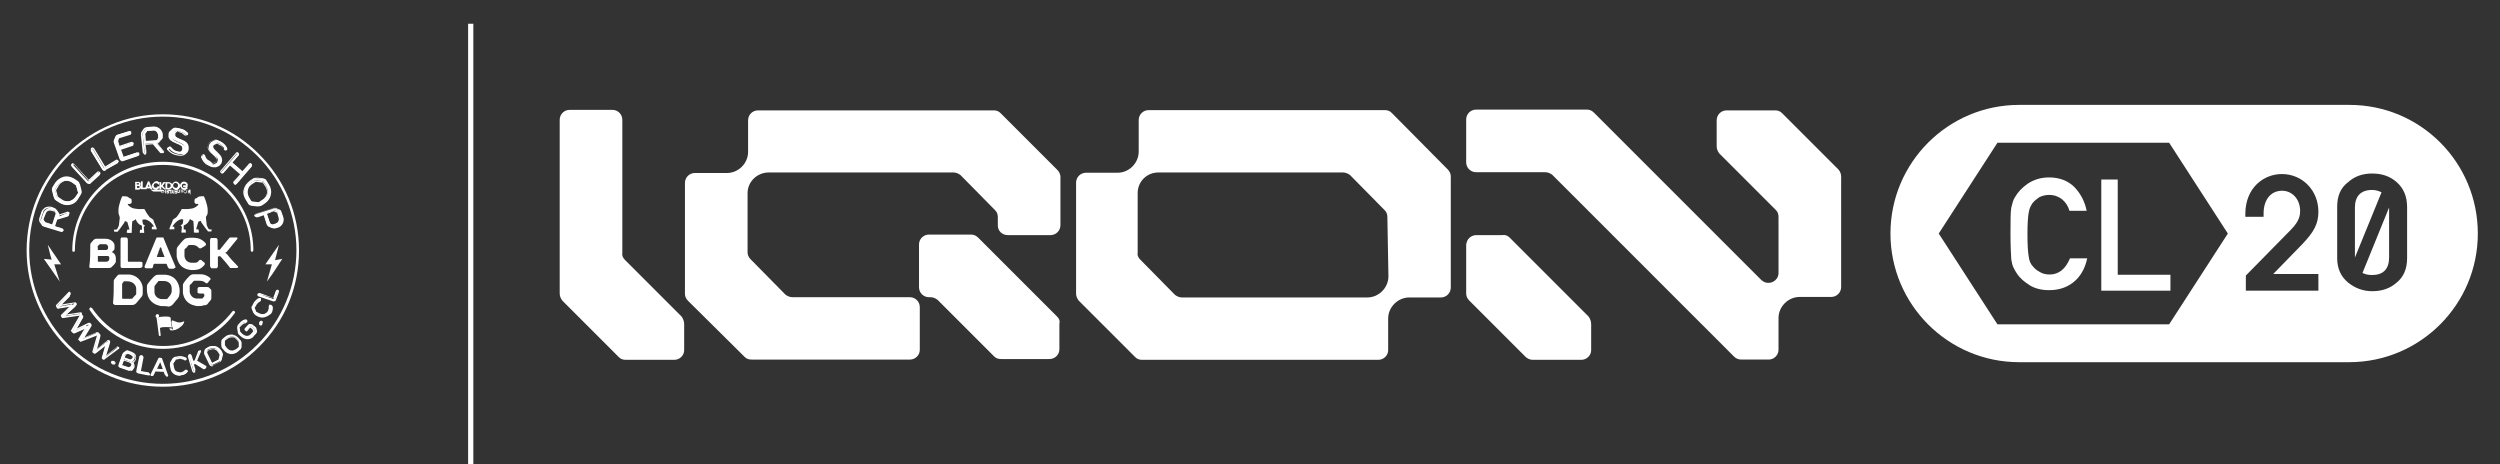 <?xml version="1.0" encoding="UTF-8"?> <svg xmlns="http://www.w3.org/2000/svg" xmlns:xlink="http://www.w3.org/1999/xlink" version="1.1" id="Слой_1" x="0px" y="0px" viewBox="0 0 958.1 177.9" style="enable-background:new 0 0 958.1 177.9;" xml:space="preserve"><rect x="0" y="0" width="958.1" height="177.9" fill="#333333" stroke="none"/> <style type="text/css"> .st0{fill:#FFFFFF;} .st1{fill-rule:evenodd;clip-rule:evenodd;fill:#FFFFFF;} </style> <rect x="179.4" y="9.1" class="st0" width="2" height="168.8"></rect> <g> <path class="st0" d="M96.6,96.5c-0.3,0-0.5-0.2-0.5-0.5c0-18.2-15.2-32.8-33.7-32.8S28.7,77.8,28.7,96c0,0.3-0.2,0.5-0.5,0.5 s-0.5-0.2-0.5-0.5c0-18.7,15.5-34,34.7-34s34.7,15.3,34.7,34C97,96.3,96.8,96.5,96.6,96.5z"></path> <path class="st0" d="M62.4,133.7c-11.3,0-21.9-5.6-28.1-15c-0.2-0.2,0-0.5,0.2-0.8c0.2-0.2,0.5,0,0.8,0.2 c6.2,9.1,16.3,14.5,27.3,14.5c5.2,0,10.3-1.2,15-3.7c4.5-2.2,8.4-5.6,11.5-9.6c0.2-0.2,0.5-0.3,0.8,0c0.2,0.2,0.3,0.5,0,0.8 c-3,4.2-7.2,7.6-11.8,9.9C73,132.5,67.8,133.7,62.4,133.7z"></path> <g> <path class="st0" d="M34.6,93.8c0-0.5,0.3-0.7,0.5-1c0.3-0.3,0.5-0.5,0.7-0.8c0.3-0.3,0.7-0.5,1-0.5c1.2,0,2.5,0,3.7,0 s2.2,0.5,2.9,1.3c0.3,0.5,0.5,0.8,0.5,1.3c0,0.3,0,0.7,0,1c0,0.5-0.2,0.8-0.5,1c-0.2,0.2-0.3,0.3-0.5,0.5c0.2,0.2,0.3,0.2,0.5,0.3 c0.7,0.5,1,1.3,1,2.2c0,0.3,0,0.5,0,0.8s0,0.7-0.3,1c-0.3,0.5-0.8,1-1.2,1.3c-0.3,0.5-0.8,0.5-1.3,0.5c-2,0-3.9,0-5.9,0 c-0.3,0-0.5,0-0.8,0s-0.5,0-0.7-0.3C34.6,99.7,34.6,96.6,34.6,93.8z M37.5,98.1C37.5,98.3,37.5,98.3,37.5,98.1c0,0.7,0,1.3,0,1.9 c0,0.3,0,0.3,0.3,0.3c1,0,2,0,2.9,0c0.5,0,0.8-0.2,1-0.5s0.2-0.7,0.2-1c0-0.5-0.3-0.7-0.7-0.7c-0.2,0-0.3,0-0.5,0 C39.7,98.1,38.7,98.1,37.5,98.1L37.5,98.1z M37.5,95.8c1,0,2.2,0,3.2,0c0.3,0,0.7-0.3,0.7-0.7c0.2-0.7-0.2-1.3-0.8-1.5 c0,0-0.2,0-0.3,0c-0.5,0-1.2,0-1.9,0c-0.3,0-0.8,0.5-1,0.8C37.5,94.9,37.5,95.3,37.5,95.8z"></path> <path class="st0" d="M66.1,103c-0.3,0-0.5,0-1,0c-0.3,0-0.5-0.2-0.7-0.5s-0.3-0.8-0.5-1.2c0-0.2-0.2-0.2-0.3-0.2c-1.5,0-3,0-4.4,0 c-0.2,0-0.2,0-0.3,0.2c-0.2,0.3-0.2,0.7-0.3,1c0,0.2-0.2,0.3-0.3,0.5h-0.2c-0.7,0-1.5,0-2.2,0c-0.3,0-0.5-0.3-0.5-0.7 c1.2-3,2.5-5.9,3.7-8.9c0.3-0.7,0.5-1.3,0.8-1.9c0-0.2,0.2-0.3,0.3-0.3c0.7,0,1.5,0,2.2,0c0.2,0,0.3,0,0.3,0.3 c1.5,3.7,3,7.2,4.5,10.8c0.2,0.3,0,0.7-0.5,0.7C66.8,103,66.5,103,66.1,103z M60.1,98.5c1,0,2,0,2.9,0v-0.2 c-0.3-0.8-0.7-1.7-1-2.5c0-0.2,0-0.5-0.2-0.7c0-0.2-0.2-0.3-0.3-0.3s-0.3,0.2-0.3,0.3c0,0.3,0,0.5-0.2,0.7c-0.2,0.3-0.3,0.7-0.3,1 C60.4,97.3,60.2,98,60.1,98.5z"></path> <path class="st0" d="M83.5,98.3c0,0,0,0.2,0,0.3c0,1.2,0,2.4,0,3.5c0,0.3-0.2,0.5-0.5,0.7h-0.2c-0.5,0-1.2,0-1.7,0 c0,0-0.2,0-0.3-0.2c-0.2-0.2-0.3-0.5-0.3-0.8c0-3.2,0-6.6,0-9.8c0-0.3,0.2-0.5,0.3-0.8H81c0.5,0,1.2,0,1.7,0h0.2 c0.2,0.2,0.5,0.5,0.5,0.7c0,1.2,0,2.4,0,3.5c0,0,0,0.2,0,0.3c0.3,0,0.5,0,0.8,0c0,0,0.2,0,0.2-0.2c1-1.3,2.2-2.7,3.4-4.2 c0.2-0.2,0.3-0.3,0.5-0.3c0.8,0,1.5,0,2.4,0c0.2,0,0.2,0,0.3,0.2c0,0.2,0,0.2,0,0.3c-1.3,1.7-2.7,3.2-4,4.9c0,0.2-0.2,0.2-0.3,0.2 s-0.3,0.2-0.3,0.3s0.2,0.3,0.3,0.3s0.2,0,0.3,0.2c1.3,1.7,2.7,3.2,4.2,4.7c0,0.2,0.2,0.2,0,0.3c0,0.2-0.2,0.3-0.5,0.3 c-0.7,0-1.5,0-2.2,0c-0.3,0-0.5,0-0.5-0.3c-1-1.3-2.2-2.7-3.4-4c-0.2-0.2-0.3-0.3-0.5-0.2C83.8,98.3,83.5,98.3,83.5,98.3z"></path> <path class="st0" d="M73.4,91.1c0.8,0,1.5,0,2.4,0.2c1.2,0.3,2.2,1,3,1.9c0.2,0.3,0.2,0.5,0,0.8c0,0,0,0-0.2,0.2 c-0.5,0.3-1,0.7-1.7,1c0,0-0.2,0-0.3,0s-0.5-0.2-0.7-0.5c-0.5-0.5-1.2-0.8-2-0.8c-0.5,0-0.8,0-1.3,0c-0.2,0-0.3,0-0.5,0.2 c-0.3,0.5-0.8,1-1.2,1.3c0,0-0.2,0.2-0.2,0.3c0,0.8,0,1.7,0,2.5c0.2,1.5,1.2,2.4,2.7,2.5c0.5,0,0.8,0,1.3,0c0.7,0,1.2-0.3,1.5-0.8 c0.2-0.3,0.5-0.3,0.7-0.3h0.2c0.3,0.3,0.7,0.7,1.2,1c0.3,0.3,0.3,0.7,0,1c-0.7,0.8-1.5,1.5-2.5,1.7c-1.5,0.3-3,0.3-4.4-0.2 c-1.9-0.7-3-2-3.5-4c-0.2-0.5-0.2-1-0.2-1.7s0-1,0-1.5c0-0.7,0.2-1.2,0.7-1.7c0.5-0.7,1.2-1.5,1.9-2.2c0.5-0.5,1-0.8,1.7-0.8 C72.5,91.1,73,91.1,73.4,91.1z"></path> <path class="st0" d="M49.1,100.3c0,0,0.2,0,0.3,0c1.5,0,3,0,4.5,0c0.3,0,0.5,0.2,0.7,0.3v0.2c0,0.5,0,1,0,1.3c0,0,0,0.2-0.2,0.3 c-0.2,0.2-0.5,0.3-0.8,0.3c-2.2,0-4.5,0-6.7,0c-0.5,0-0.7-0.2-0.7-0.7c0-3.4,0-6.9,0-10.3c0-0.3,0.2-0.5,0.3-0.7h0.2 c0.5,0,1.2,0,1.7,0c0,0,0.2,0,0.3,0.2c0.3,0.2,0.3,0.5,0.3,1c0,2.7,0,5.2,0,7.7C49.1,100.2,49.1,100.3,49.1,100.3z"></path> <path class="st0" d="M62.1,117.3c-0.5,0-0.8,0-1.2-0.2c-2.2-0.5-4-2.2-4.4-4.4c-0.2-0.7-0.2-1.3-0.2-2c0-0.2,0-0.5,0-0.7 c0-0.7,0.2-1.2,0.7-1.7c0.5-0.7,1.2-1.5,1.9-2.2c0.5-0.5,1-0.8,1.7-0.8c1,0,2,0,3,0c2.7,0.3,4.5,2,5.1,4.7c0.2,1,0.2,2,0,3 c0,0.5-0.3,1-0.5,1.3c-0.7,0.8-1.3,1.5-2,2.4c-0.5,0.5-1,0.7-1.5,0.8c0,0,0,0-0.2,0C63.8,117.3,62.9,117.3,62.1,117.3z M65.8,111.6L65.8,111.6c0-0.3,0-0.7,0-1c0-1.7-1-2.7-2.7-2.9c-0.7,0-1.5,0-2.2,0c-0.2,0-0.3,0-0.3,0.2c-0.5,0.5-0.8,1-1.2,1.5 c0,0-0.2,0.2-0.2,0.3c0,0.7,0,1.3,0,2.2c0,1.5,1.2,2.5,2.5,2.7c0.7,0,1.5,0,2.2,0c0.2,0,0.2,0,0.3-0.2c0.5-0.5,0.8-1,1.2-1.5 c0-0.2,0.2-0.3,0.2-0.5C65.8,112.1,65.8,112,65.8,111.6z"></path> <path class="st0" d="M43.6,107.7c0-0.5,0.3-0.7,0.5-1c0.3-0.3,0.5-0.7,0.8-1c0.3-0.3,0.5-0.5,1-0.5c1.2,0,2.5,0,3.7,0 c2.7,0.3,4.7,2.2,5.1,4.9c0,0.8,0,1.7,0,2.4c0,0.5-0.2,1-0.5,1.3c-0.7,0.8-1.3,1.5-2,2.4c-0.5,0.5-1,0.7-1.7,0.7 c-2.2,0-4.2,0-6.2,0c-0.5,0-0.8-0.3-1-0.7C43.6,113.5,43.6,110.6,43.6,107.7z M48.6,114.5c0.5,0,1.2,0,1.7,0c0.2,0,0.3,0,0.5-0.2 c0.5-0.5,0.8-1,1.2-1.3c0,0,0.2-0.2,0.2-0.3c0-0.7,0-1.3,0-2c0-1.3-1-2.4-2.2-2.7c-0.5-0.2-1.2-0.2-1.7-0.2c-1,0-0.7-0.2-1.3,0.7 c0,0-0.2,0.2-0.2,0.3c0,1.7,0,3.5,0,5.4c0,0.2,0,0.3,0.3,0.3C47.4,114.5,47.9,114.5,48.6,114.5z"></path> <path class="st0" d="M75.9,117.3c-0.5,0-0.8,0-1.3-0.2c-2.5-0.5-4.2-2.4-4.5-4.9c0-1,0-2,0-2.9c0-0.5,0.3-0.8,0.5-1.2 c0.5-0.7,1.2-1.5,1.9-2.2c0.5-0.5,1-0.8,1.7-0.8c0.8,0,1.9,0,2.7,0c1.3,0,2.5,0.5,3.5,1.3c0.2,0.2,0.2,0.3,0.3,0.5v0.2 c-0.3,0.3-0.7,0.7-1,1.2c-0.2,0.3-0.5,0.3-0.8,0.2c0,0-0.2,0-0.2-0.2c-0.7-0.5-1.3-0.7-2.2-0.7c-0.5,0-1.2,0-1.9,0 c-0.2,0-0.3,0-0.5,0.2c-0.3,0.5-0.8,1-1.2,1.3c0,0-0.2,0.2-0.2,0.3c0,0.8,0,1.7,0,2.5c0.2,1.3,1.2,2.4,2.5,2.5c0.7,0,1.3,0,2.2,0 c0.2,0,0.3,0,0.3-0.2c0.2-0.2,0.3-0.3,0.5-0.5c0.2-0.3,0.2-1-0.2-1.2c0,0-0.2,0-0.3,0c-0.5,0-0.8,0-1.3,0c-0.2,0-0.5-0.2-0.7-0.3 V112c0-0.5,0-0.8,0-1.3c0-0.3,0.2-0.7,0.7-0.7l0,0c1,0,2,0,3,0c0.3,0,0.5,0,0.8,0.3c0.2,0.2,0.3,0.3,0.5,0.5s0.3,0.3,0.3,0.5 c0,1,0,2,0,3c0,0.3-0.2,0.7-0.3,0.8c-0.3,0.3-0.7,0.8-1,1.2c-0.3,0.5-0.8,0.7-1.5,0.7c0,0,0,0-0.2,0 C77.6,117.3,76.7,117.3,75.9,117.3z"></path> </g> <path class="st0" d="M58.9,86.9c0,0-0.3,0-0.5,0h-0.2c0,0,0,0,0,0.5c0,0.3,0,0.5,0,0.5h0.3c0.7-0.2,1.3,0.2,1.5,0 c0.3-0.5-1-2.5-1.2-3.5c0,0,0-0.2-0.2-0.3c-0.2-0.2-0.7-0.5-0.7-0.5c-0.8-0.2-2.4-3.2-2.5-3.4c-0.2-0.3-1.3,0.2-4-0.3 c-0.2,0-1.3-0.3-2.2-1.2c-0.2-0.3-0.3-0.5-0.2-0.5c0.5-0.2,0.7,0.2,1.3-0.3c0.3-0.3,0.2-1.3,0-1.7c-0.2-0.2-0.2,0-0.7-0.3 c-0.3-0.2-0.3-0.3-0.7-0.5c-0.3-0.2-1.9-0.2-2-0.2s-1.5,3.2-1.5,5.4c0,0.8,0,1.3,0.2,1.7c0.2,0.8,0.3,0.7,0.3,1.3 c0,0.3,0,0.3-0.3,2.5c0,0.2,0,0.3-0.2,0.7c-0.2,0.3-0.3,1-0.8,1.2c-0.3,0-0.5,0-0.8,0c-0.2,0,0,0.8,0,0.8h1.3c0,0,0.3-0.5,1-1.3 c1-1.5,1.5-2,1.7-2.5v-0.2c0.2-0.2,0.7,0.2,1,0.3c0.5,1.9,0.8,2.4,0.8,2.9c-0.3,0-0.8,0-0.8,0s-0.3,0.8-0.2,1.2 c0.8,0.2,1.9,0,1.9,0s0-2.7,0.2-4.4c0.3-0.2,0.8-0.3,1.3-0.8c0.8,2.2,2.4,2.4,2.4,2.5c0,0.7,0,1,0,1.5c0,0.2-0.3,0-0.5,0 s-0.2,0.3-0.3,0.5c0,0,0,0.3,0,0.7c0,0.2,0.3,0,0.8,0s0.7,0.2,0.8,0c0.2,0,0-0.3,0-1s-0.2-1,0-1.3s0.5-0.3,0.3-0.5 c-0.3-0.2-0.8-0.3-0.8-1c0-0.5-0.3-1.2,0-1.2C56.9,83.5,59.2,86.7,58.9,86.9z"></path> <path class="st0" d="M66.1,86.9c0,0,0.3,0,0.5,0h0.2c0,0,0,0,0,0.5c0,0.3,0,0.5,0,0.5h-0.3c-0.7-0.2-1.3,0.2-1.5,0 c-0.3-0.5,1-2.5,1.2-3.5c0,0,0-0.2,0.2-0.3c0.2-0.2,0.7-0.5,0.7-0.5c0.8-0.2,2.4-3.2,2.5-3.4c0.2-0.3,1.3,0.2,4-0.3 c0.2,0,1.3-0.3,2.2-1.2c0.2-0.3,0.3-0.5,0.2-0.5c-0.5-0.2-0.7,0.2-1.3-0.3c-0.3-0.3-0.2-1.3,0-1.7c0.2-0.2,0.2,0,0.7-0.3 c0.3-0.2,0.3-0.3,0.7-0.5c0.3-0.2,1.9-0.2,2-0.2s1.5,3.2,1.5,5.4c0,0.8,0,1.3-0.2,1.7c-0.3,0.7-0.5,0.5-0.5,1.2 c0,0.3,0,0.3,0.3,2.5c0,0.2,0,0.3,0.2,0.7c0.2,0.3,0.3,1,0.8,1.2c0.3,0,0.5,0,0.8,0c0.2,0,0,0.8,0,0.8h-1.3c0,0-0.3-0.5-1-1.3 c-1-1.5-1.5-2-1.7-2.5v-0.2c-0.2-0.2-0.7,0.2-1,0.3c-0.5,1.9-0.8,2.4-0.8,2.9c0.3,0,0.8,0,0.8,0s0.3,0.8,0.2,1.2 c-0.8,0.2-1.9,0-1.9,0s0-2.7-0.2-4.4c-0.3-0.2-0.8-0.3-1.3-0.8c-0.8,2.2-2.4,2.4-2.4,2.5c0,0.7,0,1,0,1.5c0,0.2,0.3,0,0.5,0 s0.2,0.3,0.3,0.5c0,0,0,0.3,0,0.7c0,0.2-0.3,0-0.8,0s-0.7,0.2-0.8,0c-0.2,0,0-0.3,0-1s0.2-1,0-1.3s-0.5-0.3-0.3-0.5 c0.3-0.2,0.8-0.3,0.8-1c0-0.5,0.3-1.2,0-1.2C68.3,83.5,66,86.7,66.1,86.9z"></path> <polygon class="st0" points="106.9,93.8 101.7,101.3 104.2,101.3 102.3,107.9 104.4,105 108.2,99.2 105.4,99.7 105.9,97.8 "></polygon> <polygon class="st0" points="18.3,93.8 23.4,101.3 20.8,101.3 22.9,107.9 20.8,104.9 16.8,99.2 19.8,99.5 19.3,97.8 "></polygon> <g> <path class="st0" d="M67.3,126.4c-0.7,0.2-1.5,0.3-1.9,0.2c-0.2-0.2-0.5-0.5-0.5-0.7s0.7,0,1,0c0.2,0,0.2,0.5-0.2,0.5 c0.5,0,0.7-0.3,0.5-0.7c-0.2-0.5-0.5-1.3-0.5-1.9s0-1,0.5-1c0.5,0.2,1.9,0.8,2.5,0.8s1.5-0.3,1.9-0.5c0,0.3-0.2,1.3-1.2,2 C68.5,125.9,68,126.1,67.3,126.4z"></path> <path class="st0" d="M59.9,121c0,0,1,7.4,1,7.6c0,0.2,0.7,0.2,0.7,0s-0.3-2.4-0.3-2.9s-0.2-1.3-0.2-1.5l-0.5-3.2 C60.6,121,59.9,121,59.9,121z"></path> <path class="st0" d="M60.2,120.4c-0.5,0-1,1.3,0,1.3C61.4,121.7,61.1,120.2,60.2,120.4z"></path> <path class="st0" d="M60.6,121.6c1.2-0.3,3.9-0.5,4.7,0c0.3,0.3,0,2.9,0.7,3.9c-1.3-0.2-3.7-0.2-4.2,0c-0.7,0.2-0.8,0.5-0.8,0.5 L60.6,121.6z"></path> </g> <path class="st0" d="M62.4,148.2c-14,0-27.1-5.4-36.9-15.3S10.2,109.8,10.2,96c0-14,5.4-27.1,15.3-36.9s23.1-15.3,36.9-15.3 c14,0,27.1,5.4,36.9,15.3c9.8,9.8,15.3,22.9,15.3,36.9s-5.4,27.1-15.3,36.9C89.5,142.8,76.4,148.2,62.4,148.2z M62.4,44.7 c-13.6,0-26.4,5.4-36.2,15c-9.6,9.6-15,22.6-15,36.2c0,13.5,5.4,26.4,15,36.2c9.6,9.6,22.6,15,36.2,15s26.6-5.4,36.2-15 s15-22.6,15-36.2s-5.4-26.6-15-36.2C88.9,50.1,76.1,44.7,62.4,44.7z"></path> <g> <g> <path class="st0" d="M30.8,120.7l-6.7,1c-0.2,0-0.2,0-0.2,0l-0.3-0.5V121l3.5-3.5l0.3-0.2l0,0l0,0l0,0l0,0l0,0l0,0l-0.3,0.2 l-4.9,0.8c-0.2,0-0.2,0-0.2,0l-0.3-0.5v-0.2l4.7-4.9l0,0h0.2l0,0l0.2,0.3c0,0,0,0,0,0.2v0.2v0.2l-3.9,3.9l-0.3,0.2l0,0v0.2l0,0 l0,0h0.2l0,0l0.3-0.2l5.2-1c0,0,0,0,0.2,0h0.2l0,0l0.2,0.2c0,0,0,0,0,0.2v0.2v0.2l-4,3.5l-0.3,0.2l0,0v0.2l0,0l0,0h0.2l0,0 l0.3-0.2l5.4-0.8c0,0,0,0,0.2,0h0.2l0,0l0.2,0.3C30.9,120.4,30.9,120.4,30.8,120.7L30.8,120.7L30.8,120.7z"></path> <path class="st0" d="M24,121.9c-0.2,0-0.3-0.2-0.3-0.2l-0.3-0.5c-0.2-0.2,0-0.3,0-0.5l3.4-3.4l-4.5,0.8c-0.2,0-0.3,0-0.5-0.2 l-0.3-0.5c-0.2-0.2,0-0.3,0-0.5l4.7-4.9l0.2-0.2l0,0h0.3l0.2,0.2l0.2,0.3c0,0,0,0.2,0,0.3v0.2c0,0.2,0,0.2-0.2,0.2l-3.5,3.7 l5.1-0.8c0.2,0,0.2,0,0.3,0H29c0.2,0,0.2,0.2,0.2,0.2l0.2,0.2c0,0,0,0.2,0,0.3v0.2c0,0,0,0.2-0.2,0.2l-3.7,3.5l5.1-0.8 c0.2,0,0.2,0,0.3,0h0.2c0.2,0,0.2,0.2,0.2,0.2l0.2,0.5l-0.2,0.3c-0.2,0.2-0.2,0.2-0.3,0.2L24,121.9L24,121.9z M24.2,121.4 L24.2,121.4L24.2,121.4z M23.9,121l0.2,0.3l0.5-0.2l-0.3-0.2v-0.2v-0.2v-0.3L23.9,121z M25.2,121l-0.3,0.2l5.7-0.8v-0.2l0,0 L25.2,121z M30.8,120.5L30.8,120.5L30.8,120.5z M27.2,117.5l-2.9,2.9l0,0l0.2-0.2l3.9-3.7v-0.2l0,0l-5.2,1l-0.3,0.2l4-0.7 l0.3-0.2c0.2,0,0.2,0,0.3,0l0,0c0,0,0.2,0,0.2,0.2l0,0v0.2v0.2c0,0.2,0,0.2-0.2,0.3C27.5,117.5,27.2,117.5,27.2,117.5z M30.6,120.2L30.6,120.2L30.6,120.2z M22.2,117.7L22.2,117.7L22.2,117.7z M22,117.2l0.2,0.3l0.7-0.2l-0.3-0.2V117v-0.2v-0.2 L22,117.2z M27.4,116.8L27.4,116.8L27.4,116.8z M26.4,112.5l-4,4.2l0.3-0.2L26.4,112.5L26.4,112.5z M28.6,116.5L28.6,116.5 L28.6,116.5z M28.6,116.3L28.6,116.3L28.6,116.3z"></path> </g> <g> <path class="st0" d="M37.2,128l-6.2,2.7c-0.2,0-0.2,0-0.2,0l-0.3-0.5c0,0,0,0,0-0.2l2.5-4.2l0.3-0.3l0,0l0,0l0,0l0,0l0,0l0,0 l-0.3,0.3l-4.5,2c-0.2,0-0.2,0-0.2,0l-0.5-0.5c0,0,0,0,0-0.2l3.4-5.9l0,0h0.2l0,0l0.3,0.3l0,0v0.2v0.2l-2.7,4.7l-0.2,0.2l0,0v0.2 l0,0l0,0h0.1l0,0l0.2-0.2l4.9-2.2c0,0,0,0,0.2,0h0.2l0,0l0.2,0.2l0,0v0.2v0.2l-2.9,4.5l-0.2,0.2l0,0v0.2l0,0l0,0h0.2l0,0l0.2-0.2 l4.9-2.2c0,0,0,0,0.2,0h0.2l0,0l0.3,0.3l0,0L37.2,128C37.3,128,37.3,128,37.2,128z"></path> <path class="st0" d="M30.9,131c-0.2,0-0.2,0-0.3-0.2l-0.5-0.5c-0.2-0.2-0.2-0.3,0-0.5l2.4-4l-4.2,1.9c-0.2,0-0.3,0-0.5-0.2 l-0.5-0.5c-0.2-0.2-0.2-0.3,0-0.5l3.4-5.9c0,0,0-0.2,0.2-0.2l0,0h0.3l0.2,0.2l0.3,0.3l0.2,0.2v0.2v0.2l-2.5,4.4l4.5-2.2 c0,0,0.2,0,0.3,0h0.2c0.2,0,0.2,0.2,0.3,0.2l0.2,0.2c0,0,0.2,0.2,0.2,0.3v0.2c0,0.2,0,0.2,0,0.3l-2.7,4.4l4.7-2 c0.2,0,0.2,0,0.2,0h0.2c0.2,0,0.2,0.2,0.3,0.2l0.3,0.3v0.3c0,0.2-0.2,0.2-0.2,0.2L30.9,131C31.1,130.8,30.9,131,30.9,131z M30.8,130l0.3,0.3l0.5-0.2h-0.3h-0.2V130v-0.3L30.8,130z M31.9,129.8l-0.2,0.2l5.2-2.2l-0.2-0.2l0,0L31.9,129.8z M33.1,125.8 l-2,3.5l0,0l0.2-0.2l2.7-4.5l-0.2-0.2l0,0l-4.9,2.2l-0.3,0.2l3.7-1.7l0.3-0.2c0.2-0.2,0.2-0.2,0.3-0.2l0,0c0,0,0.2,0,0.2,0.2l0,0 v0.2l0,0c0,0.2,0,0.2-0.2,0.3L33.1,125.8z M37.2,128L37.2,128L37.2,128z M37,127.6L37,127.6L37,127.6z M27.9,126.8l0.3,0.3 l0.5-0.2h-0.3h-0.2v-0.2v-0.3L27.9,126.8z M27.7,126.8L27.7,126.8L27.7,126.8z M31.1,121.2l-2.9,5.1l0.2-0.2L31.1,121.2 L31.1,121.2z M34.1,124.4L34.1,124.4L34.1,124.4z M34,124.4L34,124.4L34,124.4z M34,124.4L34,124.4L34,124.4z"></path> </g> <g> <path class="st0" d="M45.3,133.5l-5.4,4h-0.2l-0.5-0.3c0,0,0,0,0-0.2l1.3-4.7l0.2-0.3l0,0l0,0l0,0l0,0l0,0l0,0l-0.2,0.3l-3.9,3 h-0.2l-0.5-0.3c0,0,0,0,0-0.2l1.9-6.6l0,0H38l0,0l0.3,0.2l0,0v0.2v0.2l-1.5,5.2l-0.2,0.3l0,0v0.2l0,0l0,0h0.2l0,0l0.2-0.3 l4.2-3.4c0,0,0,0,0.2,0h0.2c0,0,0,0,0.2,0l0.1,0.2l0,0v0.2v0.2l-1.5,5.2l-0.2,0.3l0,0v0.2l0,0l0,0h0.2l0,0l0.2-0.3l4.2-3.4 c0,0,0,0,0.2,0h0.2c0,0,0,0,0.2,0l0.3,0.2l0,0L45.3,133.5C45.4,133.3,45.4,133.5,45.3,133.5z"></path> <path class="st0" d="M39.9,137.9h-0.2l-0.5-0.3c-0.2-0.2-0.2-0.3-0.2-0.5l1.3-4.5l-3.7,2.9c-0.2,0-0.3,0.2-0.5,0l-0.5-0.3 c-0.2-0.2-0.2-0.3-0.2-0.5l1.9-6.6c0,0,0-0.2,0.2-0.2l0,0l0.3-0.2l0.2,0.2l0.3,0.2l0.2,0.2v0.2c0,0,0,0.2,0,0.3l-1.3,4.9l3.9-3.2 l0.2-0.2h0.2c0.2,0,0.2,0,0.3,0l0.2,0.2c0,0,0.2,0.2,0.2,0.3v0.2c0,0,0,0.2,0,0.3l-1.5,4.9l4-3.2l0.2-0.2l0,0c0.2,0,0.3,0,0.3,0 l0.5,0.3v0.3c0,0.2-0.2,0.3-0.2,0.3l-5.4,4C40,137.9,40,137.9,39.9,137.9z M39.5,137l0.3,0.2l0.5-0.3h-0.2h-0.2l0,0l-0.2-0.2 l-0.2-0.2V137z M40.7,136.5l-0.2,0.3l4.5-3.5l-0.2-0.2l0,0L40.7,136.5z M40.9,132.5l-1.2,3.9l0.2-0.4l1.5-5.1l0,0l-0.2-0.2l0,0 l-4.2,3.4l-0.2,0.3l3.2-2.5l0.2-0.3c0-0.2,0.2-0.2,0.3-0.2l0,0h0.2l0,0l0.2,0.2v0.2c0,0.2,0,0.2,0,0.3V132.5z M36,134.7l0.3,0.3 l0.5-0.3h-0.2h-0.2h-0.2l-0.2-0.2l-0.2-0.2L36,134.7z M37.7,128.5l-1.5,5.6l0,0l0.2-0.2L37.7,128.5L37.7,128.5L37.7,128.5z M45.3,133.5L45.3,133.5L45.3,133.5z M44.9,133.2L44.9,133.2L44.9,133.2z M41.4,130.8L41.4,130.8L41.4,130.8z"></path> </g> <g> <path class="st0" d="M43.4,138.4l0.3,0.2l0,0l0.2,0.3l0,0l-0.2,0.5l0,0h-0.3c0,0,0,0-0.2,0l-0.3-0.2l0,0l-0.2-0.3l0,0l0.2-0.5 l0,0H43.4C43.4,138.2,43.4,138.4,43.4,138.4z"></path> <path class="st0" d="M43.4,139.7h-0.2l-0.3-0.2l-0.2-0.2l-0.2-0.3v-0.2l0.3-0.5H43h0.3c0.2,0,0.3,0,0.3,0l0.3,0.2 c0,0,0.2,0,0.2,0.2l0.2,0.3v0.2l-0.3,0.5h-0.1H43.4L43.4,139.7z M43.4,139.1L43.4,139.1L43.4,139.1z M43.2,139.1l0.2,0.2h0.2 l0.2-0.3v-0.2l-0.2-0.2h-0.2L43.2,139.1L43.2,139.1z M43.2,139.1L43.2,139.1L43.2,139.1z M43.4,138.4l-0.2,0.2l0,0L43.4,138.4z"></path> </g> <g> <path class="st0" d="M50.6,138.7c0.5,0.5,0.7,1.2,0.5,1.9l-0.2,0.3c-0.2,0.3-0.2,0.3-0.5,0.5l-0.5,0.3c-0.3,0.2-0.7,0.3-1.2,0 l-2.9-1c-0.3-0.2-0.3-0.3-0.3-0.7l1.5-4.2c0.2-0.3,0.2-0.5,0.5-0.7l0.7-0.5c0.2-0.2,0.3-0.2,0.7,0l1.3,0.5c1,0.3,1.7,1.2,1.3,2.4 l-0.2,0.5c-0.2,0.3-0.2,0.3-0.5,0.5L50.6,138.7L50.6,138.7L50.6,138.7z M50.5,140.2c0.2-0.7,0-1.3-0.8-1.7l-2.2-0.8l-0.8,2.2 c0,0.2,0,0.2,0,0.2l2.5,0.8c0.3,0.2,0.3,0,0.5,0l0.5-0.3c0.2,0,0.2-0.2,0.2-0.2L50.5,140.2z M47.9,135.9l-0.5,1.3l2.4,0.8 c0.3,0.2,0.3,0.2,0.5,0l0.5-0.3l0.2-0.2l0.2-0.3c0.3-0.8-0.3-1.3-1.2-1.7l-0.8-0.3c-0.2,0-0.2,0-0.2,0L47.9,135.9 C48.1,135.7,47.9,135.9,47.9,135.9z"></path> <path class="st0" d="M49.5,142.1c-0.2,0-0.3,0-0.7-0.2l-2.9-1c-0.3-0.2-0.7-0.5-0.5-1l1.5-4.2c0.2-0.3,0.2-0.5,0.7-0.8l0.7-0.5 c0.3-0.2,0.7-0.2,1,0l1.3,0.5c0.5,0.2,1,0.5,1.3,1s0.3,1,0.2,1.7l-0.2,0.5c-0.2,0.3-0.3,0.5-0.5,0.7l-0.2,0.2 c0.3,0.5,0.5,1.2,0.3,1.9l-0.2,0.3c-0.2,0.3-0.3,0.5-0.5,0.7l-0.5,0.3C50,141.9,49.6,142.1,49.5,142.1z M48.8,134.9h-0.2 l-0.7,0.5c-0.2,0.2-0.3,0.2-0.3,0.5l-1.5,4.2c0,0.2,0,0.2,0.2,0.3l2.9,1c0.5,0.2,0.7,0.2,0.8,0l0.5-0.3c0.2-0.2,0.3-0.2,0.3-0.3 l0.2-0.3c0.2-0.5,0-1-0.3-1.5l-0.2-0.2l0.3-0.2l0.2,0.2l-0.2-0.2l0.5-0.3c0.2-0.2,0.3-0.2,0.3-0.3l0.2-0.5 c0.2-0.3,0.2-0.8-0.2-1.2c-0.2-0.3-0.5-0.7-1-0.8l-1.3-0.5C49,134.9,49,134.9,48.8,134.9z M49.3,141.4c-0.2,0-0.2,0-0.3,0 l-2.5-0.8c-0.2,0-0.3-0.3-0.2-0.5l0.8-2.4l2.5,0.8c0.5,0.2,0.8,0.5,1,0.8s0.2,0.8,0,1.2l-0.2,0.3c0,0.2-0.2,0.2-0.3,0.3l-0.5,0.3 C49.6,141.3,49.5,141.4,49.3,141.4z M46.8,139.9l2.4,0.8c0.2,0,0.2,0,0.3,0l0.5-0.3l0,0l0.2-0.3c0.2-0.3,0.2-0.5,0-0.7 s-0.3-0.3-0.7-0.5l-2-0.7L46.8,139.9z M50.1,138.4c-0.2,0-0.2,0-0.3,0l-2.5-1l0.5-1.7c0-0.2,0.2-0.2,0.3-0.3l0.7-0.3 c0.2-0.2,0.3-0.2,0.5,0l0.8,0.3c0.5,0.2,0.8,0.5,1.2,0.7c0.3,0.3,0.3,0.8,0.2,1.3l-0.2,0.3c0,0.2-0.2,0.2-0.2,0.3l-0.5,0.3 C50.3,138.4,50.3,138.4,50.1,138.4z M47.8,137l2,0.7c0.2,0,0.2,0,0.3,0l0.5-0.3l0.2-0.3c0.2-0.3,0-0.5-0.2-0.7s-0.5-0.3-0.8-0.5 l-0.8-0.3l-0.7,0.3h-0.4l0.3,0.2L47.8,137z"></path> </g> <g> <path class="st0" d="M56.9,143.1v0.2c0,0,0,0,0,0.2h-0.2c0,0,0,0-0.2,0l-3.4-0.7c-0.3,0-0.5-0.3-0.3-0.5l1.2-5.7c0,0,0,0,0-0.2 l0.2-0.2l0,0h0.3l0,0l0.2,0.3c0,0,0,0,0,0.2l-1.2,5.6l3.2,0.7C56.7,143,56.7,143,56.9,143.1L56.9,143.1L56.9,143.1z"></path> <path class="st0" d="M56.4,143.8L56.4,143.8l-3.5-0.7c-0.5-0.2-0.7-0.5-0.7-0.8l1.2-5.7c0-0.2,0-0.2,0.2-0.2l0.3-0.3h0.2l0.5,0.2 l0.2,0.2l0.2,0.3v0.2l-1,5.2l2.9,0.5c0,0,0.2,0,0.2,0.2l0.2,0.2c0.2,0.2,0.2,0.2,0.2,0.3v0.2c0,0.2-0.2,0.3-0.3,0.3L56.4,143.8 C56.5,143.8,56.5,143.8,56.4,143.8z M54.2,136.5L54.2,136.5l-1.2,5.9c0,0.2,0,0.2,0.2,0.2l3.4,0.7h0.2h-0.2l-3.4-0.7L54.2,136.5 L54.2,136.5z M56.7,143.1C56.7,143.1,56.5,143.1,56.7,143.1L56.7,143.1z"></path> </g> <g> <path class="st0" d="M64.5,144L64.5,144C64.3,144,64.3,144,64.5,144l-0.5,0.2c0,0,0,0-0.2,0l-0.2-0.2c0,0,0,0,0-0.2l-0.5-1.3 l-3.5-0.2l-0.7,1.3v0.2l-0.2,0.2c0,0,0,0-0.2,0h-0.3l0,0v-0.2c0,0,0,0,0-0.2l3-6.4c0-0.2,0.2,0,0.2,0h0.5c0,0,0.2,0,0.2,0.2 L64.5,144C64.5,143.8,64.5,143.8,64.5,144z M62.9,141.6l-1.2-3.2v-0.2l0,0h-0.2l0,0l0,0h-0.2l0,0v0.2l-1.5,3.2H62.9z"></path> <path class="st0" d="M64.3,144.3h-0.4c0,0-0.2,0-0.3-0.2l-0.2-0.2c0,0,0-0.2-0.2-0.2l-0.5-1.2l-3.2-0.2l-0.5,1.2 c0,0.2-0.2,0.2-0.2,0.2l-0.2,0.2c-0.2,0.2-0.2,0.2-0.3,0.2h-0.4l-0.2-0.3c-0.2-0.2,0-0.3,0-0.3l3-6.2c0,0,0.2-0.2,0.3-0.2h0.5 c0.2,0,0.3,0.2,0.3,0.3l2.5,6.6C64.3,144,64.5,144.2,64.3,144.3l-0.2,0.2L64.3,144.3z M63.9,143.8L63.9,143.8l-2.2-6.2h-0.3 l-2.9,6.1h0.2l0,0l0.7-1.5l3.9,0.2L63.9,143.8z M58.4,143.6L58.4,143.6L58.4,143.6z M58.4,143.4L58.4,143.4L58.4,143.4z M63.3,141.9l-3.9-0.2l1.7-3.5v-0.3l0.3-0.2h0.2c0.2,0,0.2,0,0.2,0l0.2,0.2v0.2v0.2L63.3,141.9z M60.2,141.3l2.2,0.2l-1-2.7 L60.2,141.3z"></path> </g> <g> <path class="st0" d="M71.7,142.1L71.7,142.1v0.3c0,0,0,0,0,0.2c-0.5,0.7-1.3,1-2.4,1.2c-2,0.2-3.5-1-3.9-3l-0.2-1 c0-0.3,0-0.7,0.3-1l0.7-1.2c0.2-0.3,0.5-0.5,1-0.5l1.2-0.2c0.8-0.2,1.9,0.2,2.5,0.5c0,0,0.2,0,0.2,0.2l0.2,0.2l0,0l-0.2,0.2l0,0 h-0.2c0,0,0,0-0.2,0c-0.5-0.3-1.2-0.5-2-0.5l-1.2,0.2c-0.2,0-0.2,0-0.2,0.2l-1,1.5v0.2l0.2,1.2c0.2,1.7,1.3,2.5,3,2.4 c0.8-0.2,1.3-0.5,1.7-0.8l0.2-0.2h0.2l0,0v-0.1L71.7,142.1L71.7,142.1z"></path> <path class="st0" d="M68.8,144c-0.8,0-1.7-0.3-2.2-0.7c-0.8-0.5-1.3-1.5-1.3-2.5l-0.2-1c0-0.3,0-0.7,0.3-1.2l0.7-1.2 c0.3-0.3,0.7-0.7,1.2-0.7l1.2-0.2c1-0.2,1.9,0.2,2.7,0.5c0.2,0,0.2,0.2,0.2,0.2l0.2,0.2c0,0,0,0.2,0,0.3l-0.2,0.2 c0,0.2-0.2,0.2-0.3,0.2h-0.3c-0.2,0-0.2,0-0.3-0.2c-0.5-0.3-1.2-0.5-1.9-0.3l-1.2,0.2l-1,1.5l0.2,1.2c0.2,0.7,0.3,1.3,0.8,1.7 c0.5,0.3,1.2,0.5,1.9,0.5c0.8-0.2,1.2-0.5,1.5-0.8c0.2-0.2,0.2-0.2,0.3-0.2h0.2c0.2,0,0.2,0,0.3,0l0.2,0.2c0,0,0.2,0.2,0.2,0.3 v0.2c0,0,0,0.2-0.2,0.2c-0.5,0.7-1.5,1.2-2.5,1.2C69.2,144,69,144,68.8,144z M69,137c-0.2,0-0.3,0-0.5,0l-1.2,0.2 c-0.3,0-0.5,0.2-0.8,0.5l-0.7,1.2c-0.2,0.3-0.3,0.5-0.3,0.8l0.2,1c0.2,0.8,0.5,1.7,1.2,2.2s1.5,0.7,2.4,0.7 c0.8-0.2,1.7-0.5,2.2-1v-0.2l0,0h-0.2c-0.3,0.3-0.8,0.8-1.9,1c-0.8,0.2-1.7,0-2.4-0.5s-1-1.2-1-2l-0.2-1.2c0-0.2,0-0.2,0.2-0.3 l1-1.5c0.2-0.2,0.2-0.2,0.3-0.2l1.2-0.2c0.8,0,1.5,0.2,2.2,0.5h0.2v-0.2C70.2,137.2,69.7,137,69,137z M71.4,142.1L71.4,142.1 L71.4,142.1z"></path> </g> <g> <path class="st0" d="M78.8,141.1L78.8,141.1c0,0.2,0,0.2,0,0.2l-0.5,0.2c-0.2,0-0.2,0-0.3,0l-3.2-2l-0.8,0.3l0.8,2.5 c0,0,0,0,0,0.2v0.3l0,0h-0.3l0,0l-0.2-0.2c0,0,0,0,0-0.2l-1.7-5.7c0,0,0,0,0-0.2v-0.3l0,0h0.3l0,0l0.2,0.2c0,0,0,0,0,0.2l0.8,2.5 l0.8-0.3l1.5-3.5c0-0.2,0.2-0.2,0.2-0.2l0.5-0.2l0,0l0,0l0,0l-1.5,3.5h-0.2l0,0v0.2l0,0l0,0h0.2l0,0h0.2L78.8,141.1 C78.8,140.9,78.8,141.1,78.8,141.1z"></path> <path class="st0" d="M74.2,142.9l-0.3-0.3l-0.2-0.2l-1.7-5.7c0-0.2,0-0.2,0-0.2l0.2-0.5l0.2-0.2l0.5-0.2l0.3,0.3l0.2,0.2l0.7,2.2 l0.5-0.2l1.3-3.4c0-0.2,0.2-0.3,0.3-0.3l0.5-0.2c0.2,0,0.3,0,0.3,0.2l0,0c0,0.2,0.2,0.2,0,0.3l-1.5,3.5l3.4,2 c0.2,0,0.2,0.2,0.2,0.3v0.2c0,0.2-0.2,0.3-0.2,0.3l-0.5,0.2c-0.2,0-0.3,0-0.5,0l-3.2-2l-0.5,0.2l0.7,2.2c0,0.2,0,0.2,0,0.2 l-0.2,0.5l-0.2,0.2L74.2,142.9z M72.5,136.4L72.5,136.4l1.7,5.9h0.2l0,0v-0.2l-0.8-2.7l1.2-0.3l3.4,2.2h0.2l-2.9-1.9h-0.2 l-0.3-0.2V139v-0.2v-0.3h0.2l1.3-3.2h-0.2l-1.5,3.7l-1.3,0.3L72.5,136.4L72.5,136.4L72.5,136.4z M78.6,141.3L78.6,141.3 L78.6,141.3z M78.8,141.1L78.8,141.1L78.8,141.1L78.8,141.1z M76.7,135L76.7,135L76.7,135z"></path> </g> <g> <path class="st0" d="M84.8,134.7l0.3,0.7c0.2,0.3,0.2,0.7,0,1l-0.3,1.3c-0.2,0.3-0.3,0.7-0.7,0.8l-2.5,1.2c-0.5,0.2-0.8,0-1-0.3 l-1.9-3.9c-0.2-0.3-0.2-0.5-0.2-0.8l0.2-0.8c0-0.3,0.2-0.3,0.5-0.5l0.8-0.5C82,132.3,83.8,133,84.8,134.7z M84,135 c-0.7-1.5-2.2-2-3.7-1.3l-0.8,0.3c-0.2,0-0.2,0-0.2,0.2l-0.2,0.8c0,0.2,0,0.2,0,0.2l0.8,1.7l1.2,2.2c0,0.2,0.2,0.2,0.2,0l2.5-1.3 c0.2,0,0.2-0.2,0.2-0.2l0.3-1.7c0-0.2,0-0.2,0-0.2L84,135z"></path> <path class="st0" d="M81.3,140.4c-0.2,0-0.2,0-0.3,0c-0.3-0.2-0.5-0.3-0.7-0.5l-1.9-3.9c-0.2-0.3-0.2-0.5-0.2-1l0.2-0.8 c0-0.3,0.3-0.5,0.7-0.7l0.8-0.5c1-0.5,2-0.5,2.9-0.3c0.8,0.3,1.7,1,2.2,1.9l0.3,0.7c0.2,0.3,0.2,0.7,0,1.2l-0.3,1.3 c-0.2,0.5-0.3,0.8-0.8,1l-2.5,1.2C81.6,140.4,81.5,140.4,81.3,140.4z M81.8,133.2c-0.5,0-1,0.2-1.5,0.3l-0.8,0.5 c-0.3,0.2-0.3,0.2-0.3,0.3l-0.2,0.8c0,0.3,0,0.3,0,0.7l1.9,3.9c0,0.2,0.2,0.2,0.3,0.3c0.2,0,0.3,0,0.3,0l2.5-1.2 c0.3-0.2,0.5-0.3,0.5-0.7l0.3-1.3c0.2-0.3,0.2-0.7,0-0.8l-0.3-0.7c-0.3-0.8-1-1.3-1.9-1.7C82.5,133.2,82.1,133.2,81.8,133.2z M81.3,139.7c-0.2,0-0.3,0-0.3-0.2l-2-3.9c0-0.2-0.2-0.2,0-0.3l0.2-0.8c0-0.2,0.2-0.3,0.3-0.3l0.8-0.3c1.5-0.8,3.2-0.2,4,1.3 l0.5,0.8c0,0.2,0,0.3,0,0.3l-0.3,1.7c0,0.2,0,0.3-0.3,0.3l-2.5,1.3C81.5,139.7,81.5,139.7,81.3,139.7z M81.6,133.8 c-0.3,0-0.8,0.2-1.2,0.3l-0.8,0.3l-0.2,0.8l1.9,3.9l2.4-1.2l0.5-1.9l-0.5-0.8C83.3,134.4,82.5,133.8,81.6,133.8z"></path> </g> <g> <path class="st0" d="M91.6,129.8l0.7,0.8c0.2,0.3,0.3,0.7,0.2,1v1.3c0,0.3-0.2,0.7-0.5,1l-0.8,0.7c-1.5,1.2-3.7,1-4.9-0.7 l-0.7-0.8c-0.2-0.3-0.3-0.7-0.2-1v-1.3c0-0.3,0.2-0.7,0.5-1l0.8-0.7C88.2,128,90.2,128.1,91.6,129.8z M90.9,130.1 c-1-1.3-2.5-1.5-3.9-0.5l-1,0.8l-0.2,0.2v1.9c0,0.2,0,0.2,0,0.2l0.7,0.8c1,1.3,2.5,1.5,3.9,0.5l1-0.8l0.2-0.2v-1.9 c0-0.2,0-0.2,0-0.2L90.9,130.1z"></path> <path class="st0" d="M88.7,135.7c-1,0-2.2-0.5-2.9-1.5l-0.7-0.8c-0.2-0.3-0.3-0.7-0.3-1.2v-1.3c0-0.5,0.2-0.8,0.7-1.2l0.8-0.7 c0.8-0.7,1.9-0.8,2.7-0.8c1,0.2,1.9,0.7,2.5,1.5l0.7,0.8c0.2,0.3,0.3,0.7,0.3,1.2v1.3c0,0.5-0.2,0.8-0.7,1.2l-0.8,0.7 C90.4,135.4,89.5,135.7,88.7,135.7z M88.9,128.6c-0.7,0-1.3,0.2-2,0.7l-0.8,0.7c-0.3,0.2-0.3,0.5-0.5,0.8v1.3 c0,0.3,0,0.7,0.2,0.8l0.7,0.8c1.2,1.5,3,1.7,4.5,0.5l0.8-0.7c0.3-0.2,0.3-0.5,0.5-0.8v-1.3c0-0.3,0-0.7-0.2-0.8l-0.7-0.8 c-0.5-0.7-1.3-1.2-2-1.2C89,128.6,88.9,128.6,88.9,128.6z M88.7,135c-0.2,0-0.3,0-0.3,0c-0.7-0.2-1.5-0.5-2-1.2l-0.7-0.8 c-0.2-0.2-0.2-0.2-0.2-0.3v-1.9c0-0.2,0-0.3,0.2-0.3l1-0.8c0.7-0.5,1.5-0.7,2.2-0.7c0.7,0.2,1.5,0.5,2,1.2l0.7,0.8 c0.2,0.2,0.2,0.2,0.2,0.3v1.9c0,0.2,0,0.3-0.2,0.3l-1,0.8C90.1,134.7,89.4,135,88.7,135z M88.7,129.3c-0.5,0-1,0.2-1.5,0.5 l-1,0.8v1.7l0.7,1c0.5,0.5,1,1,1.7,1c0.7,0.2,1.2-0.2,1.9-0.5l1-0.8v-1.7l-0.7-1c-0.5-0.5-1-1-1.7-1 C88.9,129.3,88.9,129.3,88.7,129.3z"></path> </g> <g> <path class="st0" d="M97,124.6l1,0.8c0.2,0.2,0.3,0.3,0.3,0.7l0.2,0.7c0,0.3,0,0.7-0.5,1.2l-0.5,0.5c-1.3,1.5-3.4,1.5-4.9,0.3 l-0.8-0.7c-0.3-0.2-0.3-0.5-0.5-1l-0.2-1.3c0-0.3,0-0.7,0.3-1l0.7-0.8c0.7-0.7,1.3-1,2-1.2c0.2,0,0.2,0,0.2,0l0.2,0.2l0,0v0.2 l0,0l-0.2,0.2c0,0,0,0-0.2,0c-0.7,0.2-1.2,0.3-1.7,0.8l-0.8,0.8v0.2l0.3,1.9c0,0.2,0,0.2,0.2,0.2l0.8,0.8c1.2,1,2.7,1.2,3.9-0.2 l0.5-0.5c0.3-0.3,0.3-0.3,0.3-0.7l-0.2-0.7c0-0.2,0-0.2-0.2-0.2l-0.8-0.7h-0.2H96c-0.2,0-0.2,0-0.2,0.2l-1,1.2c0,0,0,0-0.2,0 h-0.2c0,0,0,0-0.2,0l-0.2-0.2c0,0,0,0,0-0.2v-0.2c0,0,0,0,0-0.2l1.2-1.3c0.2-0.2,0.2-0.2,0.3-0.2H96 C96.8,124.4,97,124.4,97,124.6z"></path> <path class="st0" d="M94.9,130c-0.8,0-1.7-0.3-2.5-1l-0.8-0.7c-0.3-0.3-0.5-0.7-0.5-1.2l-0.2-1.3c0-0.5,0-0.8,0.3-1.3l0.7-0.8 c0.7-0.7,1.3-1.2,2.2-1.3c0.2,0,0.2,0,0.3,0l0.2,0.2c0,0,0.2,0.2,0.2,0.3v0.3c0,0.2,0,0.2-0.2,0.3l-0.2,0.2 c-0.2,0-0.2,0.2-0.3,0.2c-0.5,0-1,0.3-1.5,0.8l-0.8,0.8l0.3,1.7l0.8,0.8c1.2,1,2.5,1,3.4-0.2l0.5-0.5C97,127,97,127,97,127 l-0.2-0.7l-0.8-0.7h-0.2l-1,1.2l-0.2,0.2h-0.2c0,0-0.2,0-0.3-0.2l-0.2-0.2c-0.2-0.2-0.2-0.2-0.2-0.3v-0.2c0-0.2,0-0.2,0.2-0.2 l1.2-1.3c0.2-0.2,0.3-0.2,0.5-0.3h0.5c0.2,0,0.3,0,0.5,0.2l1,0.8c0.3,0.2,0.3,0.5,0.5,0.8l0.2,0.7c0,0.5,0,0.8-0.5,1.3l-0.5,0.5 C97,129.5,95.9,130,94.9,130z M94.3,122.9c-0.7,0.2-1.3,0.5-1.9,1.2l-0.7,0.8c-0.2,0.3-0.3,0.5-0.3,0.8l0.2,1.3 c0,0.3,0.2,0.7,0.3,0.8l0.8,0.7c1.3,1.2,3.2,1.2,4.5-0.3l0.5-0.5c0.3-0.5,0.3-0.7,0.3-1l-0.2-0.7c0-0.2-0.2-0.3-0.2-0.5l-1-0.8 c0,0,0,0-0.2,0h-0.5c0,0-0.2,0-0.2,0.2l-1.2,1.3v0.2h0.2l1-1.2c0.2-0.2,0.2-0.2,0.3-0.2h0.2c0.2,0,0.3,0,0.3,0.2l0.8,0.7 c0.2,0.2,0.2,0.2,0.2,0.3l0.2,0.7c0,0.3-0.2,0.5-0.3,0.8l-0.5,0.5c-1.2,1.3-2.9,1.3-4.2,0.2l-0.8-0.8c-0.2-0.2-0.2-0.2-0.2-0.3 l-0.3-1.9c0-0.2,0-0.3,0.2-0.3l0.8-0.8c0.5-0.7,1.2-0.8,1.9-1V122.9L94.3,122.9L94.3,122.9z M94.8,126.3L94.8,126.3L94.8,126.3z M94.8,126.3L94.8,126.3L94.8,126.3z"></path> </g> <g> <path class="st0" d="M99.7,123.9l0.2-0.3l0,0h0.3l0,0l0.3,0.3l0,0v0.3c0,0,0,0,0,0.2l-0.2,0.3l0,0H100l0,0l-0.3-0.3l0,0V123.9 C99.5,123.9,99.7,123.9,99.7,123.9z"></path> <path class="st0" d="M100,124.9l-0.2-0.2l-0.5-0.3v-0.2v-0.3c0-0.2,0-0.2,0-0.3l0.2-0.3l0.2-0.2l0.3-0.2h0.2l0.5,0.3v0.2v0.3 c0,0.2,0,0.2-0.2,0.3l-0.2,0.3c0,0-0.2,0.2-0.3,0.2V124.9z M99.8,124.1l0.2,0.2h0.2l0.2-0.2v-0.2l-0.2-0.2H100L99.8,124.1 L99.8,124.1z M100.3,124.2L100.3,124.2L100.3,124.2z M100.3,124.1L100.3,124.1L100.3,124.1z M100.3,124.1L100.3,124.1 L100.3,124.1z"></path> </g> <g> <path class="st0" d="M103.5,116.8C103.5,116.8,103.7,116.8,103.5,116.8l0.2,0.2c0,0,0,0,0,0.2c0.2,0.7,0,1.7-0.3,2.5 c-1,1.7-2.9,2.4-4.7,1.3l-0.8-0.5c-0.3-0.2-0.5-0.5-0.7-0.8l-0.5-1.3c-0.2-0.3-0.2-0.7,0.2-1.2l0.5-1c0.5-0.8,1.2-1.3,1.9-1.7 h0.2h0.2l0,0l0.2,0.2l0,0l-0.2,0.2c0,0,0,0-0.2,0c-0.7,0.2-1.2,0.7-1.5,1.3l-0.7,1.2c0,0.2,0,0.2,0,0.2l0.7,1.7 c0,0,0,0.2,0.2,0.2l1,0.5c1.5,0.8,2.9,0.3,3.7-1c0.5-0.8,0.3-1.3,0.3-1.9c0-0.2,0-0.2,0-0.2l0.2-0.2l0,0L103.5,116.8z"></path> <path class="st0" d="M100.5,121.7c-0.7,0-1.2-0.2-1.9-0.5l-0.8-0.5c-0.3-0.2-0.5-0.5-0.8-1l-0.5-1.3c-0.2-0.5-0.2-0.8,0.2-1.3 l0.5-1c0.5-0.8,1.2-1.5,2-1.9c0.2,0,0.2,0,0.3,0h0.2c0,0,0.2,0,0.3,0.2v0.5c0,0.2,0,0.2,0,0.3l-0.2,0.2c0,0.2-0.2,0.2-0.2,0.2 c-0.5,0.2-1,0.7-1.3,1.2l-0.7,1.2l0.7,1.7l1,0.5c1.3,0.7,2.7,0.3,3.4-1c0.3-0.8,0.3-1.3,0.3-1.7c0-0.2,0-0.2,0-0.3l0.2-0.2 c0-0.2,0.2-0.2,0.3-0.2h0.3c0.2,0,0.2,0,0.3,0.2l0.2,0.2l0.2,0.2c0.2,0.8,0,1.9-0.5,2.7C103,121,101.8,121.7,100.5,121.7z M99.3,114.8c-0.7,0.3-1.3,0.8-1.7,1.5l-0.5,1c-0.2,0.3-0.2,0.5,0,0.8l0.5,1.3c0.2,0.3,0.3,0.5,0.5,0.7l0.8,0.5 c1.7,0.8,3.4,0.3,4.2-1.3c0.3-0.8,0.5-1.7,0.3-2.4l0,0l0,0v0.2c0.2,0.5,0.2,1.2-0.3,2.2c-0.8,1.5-2.5,2-4,1.2l-1-0.5 c-0.2,0-0.2-0.2-0.3-0.3l-0.7-1.7c0-0.2,0-0.3,0-0.5l0.7-1.2C98.1,115.8,98.6,115.3,99.3,114.8L99.3,114.8L99.3,114.8L99.3,114.8 z M103.5,117L103.5,117L103.5,117z M103.5,117L103.5,117L103.5,117z"></path> </g> <g> <path class="st0" d="M106.4,111.1L106.4,111.1c0.2,0,0.2,0.2,0.2,0.2v0.2c0,0,0,0,0,0.2l-1.2,3.2c-0.2,0.3-0.3,0.3-0.7,0.3 l-5.6-1.9c0,0,0,0-0.2,0l-0.2-0.2l0,0l0.2-0.3l0,0h0.3c0,0,0,0,0.2,0l5.4,1.9l1-3c0,0,0,0,0-0.2L106.4,111.1L106.4,111.1z"></path> <path class="st0" d="M105,115.5c-0.2,0-0.2,0-0.3,0l-5.6-1.9c-0.2,0-0.2-0.2-0.2-0.2l-0.3-0.3V113l0.2-0.5l0.5-0.2 c0,0,0.2,0,0.3,0l5.1,1.9l1-2.7c0,0,0-0.2,0.2-0.2l0.2-0.2c0.2-0.2,0.2-0.2,0.3,0l0,0h0.2c0.2,0,0.2,0.2,0.3,0.3v0.2 c0,0.2,0,0.2,0,0.3l-1.2,3.2C105.7,115.2,105.4,115.5,105,115.5z M99.5,112.8L99.5,112.8l5.6,2c0.2,0,0.2,0,0.3-0.2l1.2-3.2v-0.2 h-0.2l-1.2,3.2L99.5,112.8L99.5,112.8z M106.4,111.3L106.4,111.3L106.4,111.3z"></path> </g> </g> <g> <g> <path class="st0" d="M26.4,81.3L26.4,81.3c0.2,0.2,0.2,0.2,0.2,0.2l-0.2,0.7c0,0.2-0.2,0.2-0.3,0.3l-4.2,1.3l-1,2.9l3,1 c0,0,0.2,0,0.2,0.2l0.3,0.3l0,0l-0.2,0.3l0,0l-0.3,0.2h-0.2l-6.4-2c-0.5-0.2-0.7-0.3-0.8-0.7l-0.7-1c-0.2-0.3-0.2-0.7,0-1 l0.8-2.4c0.5-1.3,2.2-2.4,3.7-1.9l0.8,0.3c0.3,0.2,0.5,0.3,0.8,0.7l0.5,0.7c0.5,0.6,0.5,0.9,0.3,1.6L26.4,81.3L26.4,81.3z M20,86.4l1.3-3.9c0.2-0.5,0.2-0.5,0-0.8L21,81l-0.2-0.2L20,80.5c-1.2-0.3-2.4,0-2.7,1.3l-0.7,2c0,0.2,0,0.2,0,0.3l0.7,1 c0,0.2,0.2,0.2,0.2,0.2l2,0.7L20,86.4z"></path> <path class="st0" d="M23.7,88.9h-0.2l-6.6-2c-0.5-0.2-0.8-0.3-1-0.8l-0.7-1c-0.3-0.5-0.2-0.8-0.2-1.3l0.8-2.4 c0.2-0.8,0.8-1.3,1.5-1.9c0.8-0.3,1.7-0.5,2.5-0.2l0.8,0.3c0.5,0.2,0.7,0.3,1,0.8l0.5,0.7c0.3,0.3,0.3,0.8,0.3,1.2l3.5-1.2 c0.2,0,0.3,0,0.3,0.2h0.2c0.2,0.2,0.2,0.3,0.2,0.5l-0.2,0.7c0,0.3-0.2,0.3-0.5,0.5l-4,1.2l-0.8,2.5l2.7,0.8 c0.2,0,0.2,0.2,0.2,0.2l0.3,0.3c0.2,0.2,0.2,0.2,0,0.3l-0.2,0.3c0,0.2-0.2,0.2-0.3,0.2L23.7,88.9C23.9,88.9,23.9,88.9,23.7,88.9z M19.1,79.6c-0.5,0-0.8,0.2-1.3,0.3c-0.7,0.3-1.2,0.8-1.3,1.5l-0.8,2.4c-0.2,0.5-0.2,0.7,0,0.8l0.7,1c0.2,0.3,0.3,0.5,0.8,0.5 l6.4,2h0.3V88l-0.2-0.2l-3.4-1l1-3.4l4.4-1.3l0,0l0.2-0.5L21.5,83l0.2-0.5c0.2-0.7,0.2-0.8-0.2-1.2L21,80.6 c-0.2-0.3-0.3-0.5-0.7-0.5l-0.8-0.3C19.7,79.6,19.5,79.6,19.1,79.6z M24.2,88.4L24.2,88.4L24.2,88.4z M24.2,88.2L24.2,88.2 L24.2,88.2z M24.2,88L24.2,88L24.2,88z M26.4,81.5L26.4,81.5L26.4,81.5z M26.2,81.5L26.2,81.5L26.2,81.5L26.2,81.5z M26.2,81.5 L26.2,81.5L26.2,81.5L26.2,81.5z M20.2,86.7l-3-1c-0.2,0-0.3-0.2-0.3-0.3l-0.7-1c-0.2-0.2-0.2-0.3,0-0.5l0.7-2 c0.5-1.3,1.7-1.9,3-1.5l0.8,0.3c0.2,0,0.3,0.2,0.3,0.3l0.3,0.7c0.2,0.3,0.3,0.5,0.2,1L20.2,86.7z M16.6,84.2l0.7,1c0,0,0,0,0.2,0 L20,86l1.2-3.7c0.2-0.3,0.2-0.3,0-0.5l-0.3-0.7v-0.3l-0.2,0.3l-0.8-0.3c-1.2-0.3-2,0-2.4,1.2L16.6,84.2l-0.2,0.2L16.6,84.2z"></path> </g> <g> <path class="st0" d="M28.4,69l1.2,0.8c0.5,0.3,0.7,0.7,0.8,1.3l0.5,2c0.2,0.5,0.2,1-0.3,1.7l-0.8,1.3c-1.7,2.5-4.5,3-7.1,1.5 l-1.2-0.8c-0.5-0.3-0.7-0.7-0.8-1.3l-0.5-2c-0.2-0.5-0.2-1,0.3-1.7l0.8-1.3C23,68,26.1,67.3,28.4,69z M27.7,70 c-2-1.3-4.2-0.8-5.6,1l-1,1.5c0,0.2-0.2,0.2,0,0.3l0.7,2.5c0,0.2,0,0.2,0.2,0.2l1.3,1c2,1.3,4.2,0.8,5.6-1l1-1.5 c0-0.2,0.2-0.2,0-0.3l-0.7-2.5c0-0.2,0-0.2-0.2-0.2L27.7,70z"></path> <path class="st0" d="M25.7,78.6c-1,0-2-0.3-3-1l-1.2-0.8c-0.5-0.3-0.7-0.7-1-1.5l-0.5-2c-0.2-0.7-0.2-1.2,0.3-1.9l0.8-1.3 c0.8-1.2,2-2,3.4-2.4c1.3-0.3,2.7,0,4,0.8l1.2,0.8c0.5,0.3,0.7,0.7,1,1.5l0.5,2c0.2,0.7,0.2,1.2-0.3,1.9L30.1,76 C29.1,77.8,27.6,78.6,25.7,78.6z M25.5,68.3c-0.3,0-0.7,0-0.8,0.2c-1.2,0.3-2.2,1-3,2.2L20.8,72c-0.3,0.5-0.3,0.8-0.2,1.3l0.5,2 c0.2,0.7,0.3,1,0.7,1.2l1.2,0.8c2.4,1.5,5.1,1,6.6-1.3l0.8-1.3c0.3-0.5,0.3-0.8,0.2-1.3l-0.5-2c-0.2-0.7-0.3-1-0.7-1.2l-1.2-0.8 C27.4,68.7,26.6,68.3,25.5,68.3z M25.9,77.6c-0.8,0-1.7-0.3-2.5-0.8l-1.3-1c-0.2-0.2-0.2-0.2-0.3-0.3L21.1,73c0-0.2,0-0.3,0-0.5 l1-1.5c0.7-1,1.7-1.7,2.7-1.9c1-0.2,2.2,0,3.2,0.7l1.3,1c0.2,0.2,0.2,0.2,0.3,0.3l0.7,2.5c0,0.2,0,0.3,0,0.5l-1,1.5 c-0.7,1-1.7,1.7-2.7,1.9C26.4,77.6,26.2,77.6,25.9,77.6z M21.5,72.9l0.7,2.5l0,0l1.5,1c0.8,0.7,1.9,0.8,2.9,0.7 c0.8-0.2,1.7-0.7,2.4-1.7l1-1.5l0.3-0.2h-0.4l-0.7-2.5c0,0,0,0,0-0.2l-1.3-1c-0.8-0.7-1.9-0.8-2.9-0.7c-0.8,0.2-1.7,0.7-2.4,1.7 L21.5,72.9h-0.3H21.5z"></path> </g> <g> <path class="st0" d="M38.2,65.8l0.2,0.2v0.2l-0.2,0.3c0,0,0,0.2-0.2,0.2L34.3,70c-0.3,0.3-0.7,0.3-1,0l-5.7-6.2c0,0,0,0,0-0.2 l-0.2-0.3l0,0l0.3-0.3l0,0l0.3,0.2c0,0,0.2,0,0.2,0.2l5.6,6.1l3.5-3.2c0,0,0,0,0.2,0L38.2,65.8C38,65.8,38.2,65.8,38.2,65.8z"></path> <path class="st0" d="M34,70.5c-0.3,0-0.5-0.2-0.7-0.3L27.6,64c0,0-0.2-0.2-0.2-0.3l-0.2-0.5c0-0.2,0-0.2,0.2-0.3l0.3-0.3 c0.2-0.2,0.2-0.2,0.3,0l0.3,0.2c0.2,0,0.2,0,0.3,0.2l5.4,5.9l3.2-3c0,0,0.2-0.2,0.3-0.2h0.3c0.2,0,0.3,0,0.3,0.2l0.2,0.2 c0.2,0.2,0.2,0.3,0.2,0.5l-0.2,0.3c0,0.2-0.2,0.2-0.2,0.3l-3.7,3.4C34.5,70.5,34.3,70.5,34,70.5z M27.9,63.3v0.3l5.7,6.2 c0.2,0.2,0.5,0.2,0.7,0l3.7-3.4l0.2-0.3L38,66h-0.2l-3.7,3.4L28.4,63L27.9,63.3L27.9,63.3z M38.2,66.1L38.2,66.1L38.2,66.1z M27.7,63.3L27.7,63.3L27.7,63.3z M27.7,63.1L27.7,63.1L27.7,63.1z M27.9,63.1L27.9,63.1L27.9,63.1z"></path> </g> <g> <path class="st0" d="M44.9,61.8l0.2,0.2v0.2l-0.2,0.2c0,0,0,0.2-0.2,0.2l-4.4,2.5c-0.3,0.2-0.8,0.2-1-0.2l-4.4-7.2v-0.2v-0.3l0,0 l0.3-0.2l0,0l0.3,0.2c0,0,0.2,0,0.2,0.2l4.2,7.1l4-2.4h0.2L44.9,61.8C44.7,61.6,44.9,61.8,44.9,61.8z"></path> <path class="st0" d="M40,65.5L40,65.5c-0.4,0-0.6-0.2-0.8-0.5l-4.4-7.2c0-0.2,0-0.2,0-0.3V57c0-0.2,0.2-0.3,0.2-0.3l0.3-0.2 c0.2,0,0.3,0,0.3,0l0.3,0.2l0.2,0.2l4.2,6.9l3.9-2.4c0.2,0,0.2-0.2,0.3-0.2h0.4c0.2,0,0.3,0.2,0.3,0.2l0.2,0.2 c0.2,0.2,0.2,0.3,0,0.5l-0.2,0.3c0,0.2-0.2,0.2-0.2,0.2L40.7,65C40.4,65.5,40.2,65.5,40,65.5z M35.3,57v0.3l4.4,7.4 c0,0.2,0.2,0.2,0.3,0.2s0.2,0,0.3,0l4.4-2.5l0.2-0.2V62h-0.5L40,64.5l-4.4-7.4L35.3,57L35.3,57z M44.7,61.9L44.7,61.9L44.7,61.9z M35.3,57L35.3,57L35.3,57z M35.3,56.9C35.3,56.9,35.3,57,35.3,56.9L35.3,56.9z"></path> </g> <g> <path class="st0" d="M53,58.9v0.2v0.2l-0.2,0.2c0,0,0,0-0.2,0.2L47,61.6c-0.3,0.2-0.8,0-1-0.5l-2.1-6.4c-0.2-0.5-0.2-0.7,0-1.2 l0.5-1.2c0.2-0.3,0.3-0.5,0.8-0.7l4.2-1.3h0.2h0.3c0,0,0.2,0,0.2,0.2v0.2v0.2L50,51c0,0,0,0-0.2,0.2l-4,1.3 c-0.2,0-0.2,0.2-0.2,0.2l-0.5,1.2c0,0.2,0,0.2,0,0.3l0.7,2l4.7-1.5h0.2H51c0,0,0.2,0,0.2,0.2V55v0.2L51,55.4c0,0,0,0-0.2,0.2 L46.1,57l1,3c0,0.2,0.2,0.2,0.2,0.2l5.1-1.7h0.2L53,58.9C53,58.7,53,58.7,53,58.9z"></path> <path class="st0" d="M46.9,61.8c-0.2,0-0.3,0-0.5-0.2s-0.3-0.3-0.5-0.5l-2.2-6.2c-0.2-0.5-0.2-0.8,0-1.3l0.5-1.2 c0.2-0.5,0.5-0.7,1-0.8l4.2-1.3c0.2,0,0.2,0,0.3,0H50c0.2,0,0.3,0.2,0.3,0.3v0.2c0,0.2,0,0.3,0,0.5l-0.2,0.2 c-0.2,0.2-0.2,0.2-0.3,0.2L45.6,53l-0.3,1c0,0,0,0,0,0.2l0.5,1.7l4.4-1.5c0.2,0,0.2,0,0.3,0h0.3c0.2,0,0.3,0.2,0.3,0.3v0.2 c0,0.2,0,0.3,0,0.5v0.3c-0.2,0.2-0.2,0.2-0.3,0.2l-4.4,1.5l1,2.7l5.1-1.7c0.2,0,0.2,0,0.3,0h0.3c0.2,0,0.3,0.2,0.3,0.3v0.2 c0,0.2,0,0.3,0,0.5l-0.2,0.2c-0.2,0.2-0.2,0.2-0.3,0.2l-5.6,1.9C47.1,61.8,47.1,61.8,46.9,61.8z M49.6,50.6L45.4,52 c-0.5,0.2-0.5,0.3-0.7,0.5l-0.3,1.2c-0.2,0.3-0.2,0.5,0,1l2.2,6.2c0,0.2,0.2,0.2,0.2,0.2c0.2,0,0.2,0,0.3,0l5.6-1.9l0.2-0.2v-0.2 h-0.2l-5.1,1.7c-0.3,0.2-0.5,0-0.7-0.3l-1.2-3.4l5.1-1.7l0.2-0.2v-0.2h-0.2l-5.1,1.7l-0.8-2.1c0-0.2,0-0.3,0-0.5l0.5-1.2 c0-0.2,0.2-0.3,0.3-0.3l4-1.3l0.2-0.2v-0.2H49.6z M52.8,59.1L52.8,59.1L52.8,59.1z M53,58.9h-0.3l0,0H53z"></path> </g> <g> <path class="st0" d="M62.8,58.2L62.8,58.2c0,0.2-0.2,0.2-0.2,0.2h-0.7c-0.2,0-0.2,0-0.3-0.2l-2.9-3.4l-3,0.3l0.3,3.2v0.2 l-0.1,0.4l0,0h-0.3l0,0l-0.2-0.3v-0.2l-0.7-6.7c0-0.5,0-0.7,0.3-1.2l0.7-1c0.2-0.3,0.5-0.5,1-0.5l2.5-0.2c1.5-0.2,3,1,3.2,2.7 v0.8c0,0.3,0,0.7-0.3,1l-0.8,0.8c-0.3,0.5-0.7,0.7-1.3,0.7L62.8,58.2C62.8,58.1,62.8,58.2,62.8,58.2z M55.7,54.3l4-0.3 c0.5,0,0.5-0.2,0.7-0.3l0.3-0.7c0,0,0.2-0.2,0-0.2V52c-0.2-1.2-1-2.2-2.2-2l-2.2,0.2c-0.2,0-0.2,0-0.3,0.2l-0.7,1 c0,0.2,0,0.2,0,0.3l0.2,2L55.7,54.3z"></path> <path class="st0" d="M55.4,59.2c-0.2,0-0.2,0-0.3-0.2l-0.2-0.3c0,0-0.2-0.2-0.2-0.3L54,51.7c0-0.5,0-0.8,0.3-1.3l0.7-1 c0.3-0.5,0.7-0.5,1.2-0.7l2.5-0.2c1.7-0.2,3.4,1.2,3.5,3v0.8c0,0.5,0,0.8-0.3,1.2l-0.5,0.7c-0.3,0.3-0.5,0.7-1,0.8l2.4,2.9 c0.2,0.2,0.2,0.3,0,0.3v0.2c0,0.2-0.2,0.3-0.3,0.3h-0.7c-0.3,0-0.3,0-0.5-0.2l-2.7-3.2l-2.7,0.2l0.2,2.9c0,0.2,0,0.2,0,0.3 l-0.2,0.4c0,0.2-0.2,0.2-0.3,0.2L55.4,59.2L55.4,59.2z M55.5,58.9L55.5,58.9L55.5,58.9z M55.5,58.9L55.5,58.9L55.5,58.9z M59.1,49.1h-0.2l-2.5,0.2c-0.5,0-0.7,0.2-0.8,0.3l-0.7,1.2c-0.3,0.3-0.3,0.5-0.2,1l0.7,6.7l0.2,0.3h0.2l0.2-0.3l-0.3-3.4 l3.5-0.3l2.9,3.4l0,0h0.7l-3-3.5h0.5c0.7,0,0.8-0.3,1.2-0.7l0.5-0.7c0.2-0.3,0.3-0.5,0.2-0.8v-0.8C61.6,50.1,60.2,49.1,59.1,49.1 z M62.6,58.2L62.6,58.2L62.6,58.2z M62.6,58.2h0.2H62.6C62.6,58.1,62.6,58.1,62.6,58.2z M62.4,58.1L62.4,58.1L62.4,58.1 L62.4,58.1L62.4,58.1z M55.4,54.7l-0.3-3.2c0-0.2,0-0.3,0.2-0.5l0.7-1c0.2-0.2,0.3-0.2,0.5-0.3l2.2-0.2c1.3-0.2,2.4,0.8,2.5,2.2 v0.8c0,0.2,0,0.3-0.2,0.5l-0.3,0.7c-0.2,0.3-0.3,0.5-0.8,0.5L55.4,54.7z M56.2,50.1l0.2,0.2l-0.7,1c0,0,0,0,0,0.2l0.2,2.5 l3.9-0.3c0.3,0,0.3,0,0.5-0.3l0.3-0.7l0.3-0.2h-0.3v-0.8c-0.2-1.2-0.8-1.9-2-1.7l-2.2,0.2h-0.2C56.2,50.2,56.2,50.1,56.2,50.1z"></path> </g> <g> <path class="st0" d="M71.9,57v0.2c0,0.5-0.3,0.8-0.8,1.3l-0.3,0.3c-0.5,0.3-0.8,0.5-1.5,0.3l-1.2-0.2c-1.3-0.2-2.5-1-3.2-1.9 c0-0.2-0.2-0.2-0.2-0.2v-0.3c0,0,0,0,0-0.2l0.3-0.2c0,0,0,0,0.2,0l0.3,0.2c0.2,0,0.2,0.2,0.2,0.2c0.7,0.8,1.3,1.3,2.4,1.5 l1.3,0.2c0.2,0,0.2,0,0.3,0l0.8-0.8c0.2-0.2,0.2-0.2,0.2-0.3v-0.3c0.2-1.3-0.8-1.7-2.4-2.4c-1.5-0.7-3-1.3-2.7-3.2V51 c0-0.5,0.3-0.8,0.8-1.3l0.3-0.3c0.5-0.3,0.8-0.5,1.5-0.3l0.8,0.2c1.3,0.2,2.2,0.8,2.9,1.5c0.2,0.2,0.2,0.2,0.2,0.2v0.3 c0,0,0,0,0,0.2l-0.2,0.3c0,0,0,0-0.2,0h-0.3c-0.2,0-0.2-0.2-0.3-0.2c-0.7-0.7-1.2-1-2.4-1.2l-1-0.2c-0.2,0-0.2,0-0.3,0l-0.3,0.5 c-0.2,0.2-0.2,0.2-0.2,0.3v0.3c-0.2,1.2,1.2,1.7,2.4,2.2C70.5,54.3,72.2,55,71.9,57z"></path> <path class="st0" d="M69.3,59.7c-0.2,0-0.3,0-0.5,0l-1.2-0.2c-1.3-0.2-2.5-1-3.4-2C64,57.3,64,57.3,64,57.2v-0.3 c0-0.2,0-0.2,0.2-0.3l0.3-0.2c0.2,0,0.2-0.2,0.3,0l0.3,0.2c0.2,0,0.2,0.2,0.3,0.2l0,0c0.5,0.7,1.3,1.2,2.2,1.3l1.3,0.2l0.3,0.2 L69,58.3l0.8-0.8c0,0,0,0,0-0.2V57c0.2-1-0.5-1.3-2.2-2c-1.5-0.7-3.4-1.3-3-3.5v-0.2c0-0.5,0.3-1,1-1.5l0.3-0.3 c0.5-0.5,1-0.7,1.9-0.5l0.8,0.2c1.5,0.2,2.4,0.8,3,1.5c0.2,0.2,0.2,0.2,0.2,0.3v0.3c0,0.2,0,0.2-0.2,0.3l-0.3,0.3 c0.2,0.1,0.2,0.1,0.1,0.1h-0.3c-0.2,0-0.3-0.2-0.5-0.2c-0.7-0.7-1.2-1-2.2-1.2l-0.3-0.3l-0.3-0.2l0.2,0.2l-0.8,0.8c0,0,0,0,0,0.2 v0.3c-0.2,0.8,0.7,1.2,1.9,1.7c0.2,0,0.3,0.2,0.5,0.2l0,0c1.3,0.5,3,1.3,2.7,3.7v0.2c-0.2,0.5-0.3,1-1,1.5L71,59.2 C70.3,59.6,69.8,59.7,69.3,59.7z M64.8,56.9v0.3c0,0,0,0,0,0.2c0.5,0.7,1.7,1.5,3,1.7l1.2,0.2c0.5,0.2,1,0,1.3-0.3l0.3-0.3 c0.5-0.3,0.7-0.7,0.7-1.2v-0.2c0.3-1.9-1-2.5-2.4-3l0,0c-0.2,0-0.3-0.2-0.5-0.2c-1.2-0.5-2.4-1-2.2-2.2v-0.3 c0-0.2,0.2-0.3,0.2-0.5l0.8-0.7c0.2-0.2,0.3-0.2,0.5-0.2l1,0.2c1,0.2,1.7,0.5,2.4,1.3h0.2h0.3l0.2-0.2v-0.3l0,0 c-0.7-0.5-1.3-1.2-2.7-1.3l-0.8-0.2c-0.5-0.2-1,0-1.3,0.3l-0.3,0.3C66.2,50.6,66,51,66,51.5v0.2c-0.3,1.7,1.2,2.4,2.5,2.9 c1.5,0.7,2.7,1.2,2.5,2.5v0.5c0,0.2-0.2,0.3-0.2,0.5L70,58.8C69.8,59,69.7,59,69.5,59l-1.3-0.2c-1-0.2-1.9-0.7-2.5-1.5 c0-0.2-0.2-0.2-0.2-0.2L64.8,56.9L64.8,56.9z"></path> </g> <g> <path class="st0" d="M82.8,58.4c1,1,2.4,2.2,1.5,4l-0.2,0.2c-0.2,0.5-0.7,0.7-1.2,1l-0.5,0.2c-0.5,0.2-1,0.2-1.7-0.2l-1-0.5 c-1.2-0.7-2-1.7-2.4-2.7c0-0.2,0-0.2,0-0.3l0.2-0.3l0,0l0.3-0.2c0,0,0,0,0.2,0l0.3,0.2c0.2,0,0.2,0.2,0.2,0.3 c0.3,1,0.8,1.7,1.9,2.2l1.2,0.7c0.2,0,0.2,0,0.3,0l1-0.5c0.2,0,0.2-0.2,0.2-0.2l0.2-0.3c0.5-1.2-0.2-1.9-1.5-2.9 c-1.2-1-2.5-2.2-1.5-3.9l0.2-0.2c0.2-0.5,0.7-0.7,1.2-1l0.5-0.2c0.5-0.2,1-0.2,1.7,0.2l0.7,0.3c1.2,0.7,1.9,1.3,2.4,2.4 c0,0.2,0,0.2,0,0.3v0.3l0,0l-0.3,0.2c0,0,0,0-0.2,0l-0.3-0.2c-0.2,0-0.2-0.2-0.2-0.2c-0.3-0.8-0.8-1.3-1.7-1.9l-0.8-0.5 c-0.2,0-0.2,0-0.3,0l-1,0.5c-0.2,0-0.2,0.2-0.2,0.2l-0.2,0.3C80.6,56.7,81.6,57.4,82.8,58.4L82.8,58.4z"></path> <path class="st0" d="M81.6,64.1c-0.3,0-0.7-0.2-1-0.3l-1-0.5c-1.2-0.5-2-1.7-2.5-2.9c0-0.2,0-0.3,0-0.5l0.2-0.3 c0-0.2,0.2-0.2,0.2-0.3l0.3-0.2c0.2,0,0.2,0,0.3,0l0.3,0.2c0.2,0.2,0.2,0.2,0.2,0.3c0.3,1,0.8,1.7,1.7,2l1.2,1l0.2,0.3l-0.2-0.3 l1-0.5c0,0,0,0,0.2,0l0.2-0.3c0.5-0.8-0.2-1.5-1.3-2.5c-1.2-1-2.7-2.4-1.7-4.2l0.2-0.2c0.3-0.5,0.7-0.8,1.3-1l0.5-0.2 c0.7-0.3,1.2-0.2,1.9,0.2l0.7,0.3c1.3,0.7,2,1.7,2.4,2.4c0,0.2,0.2,0.2,0.2,0.3v0.3c0,0.2-0.2,0.2-0.2,0.3l-0.3,0.2 c-0.2,0-0.2,0-0.3,0L86,57.5c-0.2-0.2-0.3-0.3-0.3-0.3c-0.3-0.8-0.8-1.3-1.7-1.7L83.2,55L83,54.7l0.2,0.3l-1,0.5c0,0,0,0-0.2,0 l-0.2,0.3C81.5,56.5,82,57.1,83,58c0.2,0.2,0.3,0.2,0.3,0.3l0,0l0,0c1,1,2.5,2.2,1.5,4.4l-0.2,0.2c-0.3,0.5-0.7,0.8-1.3,1 l-0.5,0.2C82.1,64.1,82,64.1,81.6,64.1z M77.6,59.9v0.3c0,0,0,0,0,0.2c0.3,0.8,1,2,2.2,2.5l1,0.5c0.5,0.3,0.8,0.3,1.3,0.2 l0.5-0.2c0.5-0.2,0.8-0.5,1-0.8l0.2-0.2c0.8-1.7-0.2-2.7-1.3-3.7l0,0c-0.2-0.2-0.3-0.2-0.3-0.3c-1-0.8-1.9-1.7-1.3-2.9l0.2-0.3 c0.2-0.2,0.2-0.3,0.3-0.3l1-0.5c0.2,0,0.3,0,0.5,0l0.8,0.5c1,0.5,1.5,1,1.9,2V57l0.2,0.2L86,57v-0.3c0,0,0,0,0-0.2 c-0.3-0.7-1-1.5-2.2-2.2L83.1,54c-0.5-0.3-0.8-0.3-1.3-0.2L81.3,54c-0.5,0.2-0.8,0.5-1,0.8L79.9,55c-0.8,1.5,0.3,2.5,1.5,3.5 s2.2,1.9,1.5,3.2L82.7,62c-0.2,0.2-0.2,0.3-0.3,0.3l-1,0.5c-0.2,0-0.3,0-0.5,0l-1.2-0.7c-1-0.5-1.5-1.3-1.9-2.4 c0-0.2,0-0.2,0-0.2l-0.2-0.2L77.6,59.9z"></path> </g> <g> <path class="st0" d="M96.5,63.8l-5.7,6.6c0,0,0,0-0.2,0.2l-0.3,0.2l0,0L90,70.5l0,0V70v-0.2l2.5-2.9l-4.2-3.7l-2.5,2.9 c0,0,0,0-0.2,0.2l-0.3,0.2l0,0L85,66.2l0,0v-0.3v-0.2l5.7-6.6c0,0,0,0,0.2-0.2l0.3-0.2l0,0l0.3,0.3l0,0v0.3v0.2L89,62.4l4.2,3.7 l2.5-2.9c0,0,0,0,0.2-0.2l0.3-0.2l0,0l0.3,0.3l0,0V63.8C96.5,63.6,96.5,63.8,96.5,63.8z"></path> <path class="st0" d="M90.1,70.9c-0.2,0-0.2,0-0.2-0.2l-0.3-0.3c0,0-0.2-0.2-0.2-0.3v-0.3c0-0.2,0-0.2,0.2-0.3l2.4-2.7l-3.9-3.4 l-2.4,2.7c0,0.2-0.2,0.2-0.2,0.2l-0.3,0.2c-0.2,0-0.2,0-0.3,0l-0.3-0.3c0,0-0.2-0.2-0.2-0.3v-0.3c0-0.2,0-0.2,0.2-0.3l5.7-6.6 c0-0.2,0.2-0.2,0.2-0.2l0.3-0.2c0.2,0,0.2,0,0.3,0l0.3,0.3c0.2,0.2,0.2,0.2,0.2,0.3v0.3c0,0.2,0,0.2-0.2,0.3L89,62.2l3.9,3.4 l2.4-2.7c0-0.2,0.2-0.2,0.2-0.2l0.3-0.2c0.2,0,0.2,0,0.3,0l0.3,0.3c0.2,0.2,0.2,0.2,0.2,0.3v0.3c0,0.2,0,0.2-0.2,0.3l0,0 l-5.7,6.6c0,0.2-0.2,0.2-0.2,0.2L90.1,70.9C90.2,70.9,90.2,70.9,90.1,70.9z M90.2,70.3L90.2,70.3L90.2,70.3z M90.1,70.3 L90.1,70.3L90.1,70.3z M90.1,70.2L90.1,70.2h0.5l5.7-6.6l0,0v-0.3l-0.2-0.2l-0.3,0.2l-2.7,3.2l-4.7-4l2.7-3.2V59l-0.2-0.2 L90.6,59l-5.7,6.6v0.3l0.2,0.2l0.3-0.2l2.7-3.2l4.7,4l-2.7,3.2V70.2z M90.1,70.2L90.1,70.2L90.1,70.2z M85.2,65.8L85.2,65.8 L85.2,65.8z M85,65.8L85,65.8L85,65.8z M84.8,65.8L84.8,65.8L84.8,65.8z M96.3,63.3L96.3,63.3L96.3,63.3z M96.3,63.1L96.3,63.1 L96.3,63.1z M96.3,63.1L96.3,63.1L96.3,63.1z M95.9,63.1L95.9,63.1L95.9,63.1z M91.2,58.7L91.2,58.7L91.2,58.7z M91.2,58.7 L91.2,58.7C91.1,58.7,91.1,58.7,91.2,58.7z"></path> </g> <g> <path class="st0" d="M101.2,77.8l-1.2,0.8c-0.5,0.3-0.8,0.3-1.5,0.2l-2-0.2c-0.5,0-1-0.3-1.3-0.8l-0.8-1.3 c-1.5-2.5-1-5.4,1.5-7.1l1.2-0.8c0.5-0.3,0.8-0.3,1.5-0.2l2,0.2c0.5,0,1,0.3,1.3,0.8l0.8,1.3C104.2,73.2,103.7,76.2,101.2,77.8z M100.7,76.7c2-1.3,2.5-3.5,1.2-5.6l-1-1.5c0-0.2-0.2-0.2-0.3-0.2l-2.5-0.3c-0.2,0-0.2,0-0.3,0l-1.3,0.8c-2,1.3-2.5,3.5-1.2,5.6 l1,1.5c0,0.2,0.2,0.2,0.3,0.2l2.5,0.3c0.2,0,0.2,0,0.3,0L100.7,76.7z"></path> <path class="st0" d="M99,79.1c-0.2,0-0.3,0-0.5,0l-2-0.2c-0.7-0.2-1.2-0.3-1.5-1l-0.8-1.3c-0.8-1.2-1.2-2.7-0.8-4 c0.3-1.3,1.2-2.5,2.4-3.4l1.2-0.8c0.5-0.3,1-0.3,1.7-0.3l2,0.2c0.7,0.2,1.2,0.3,1.5,1l0.8,1.3c1.7,2.5,1,5.7-1.5,7.4l-1.2,0.8 C99.8,78.9,99.5,79.1,99,79.1z M98,68.5c-0.3,0-0.7,0-0.8,0.2L96,69.5c-1.2,0.7-1.9,1.9-2.2,3c-0.2,1.2,0,2.5,0.7,3.5l0.8,1.3 c0.3,0.5,0.7,0.7,1.2,0.8l2,0.2c0.7,0,1,0,1.3-0.2l1.2-0.8c2.4-1.5,2.9-4.2,1.3-6.6l-0.8-1.3c-0.3-0.5-0.7-0.7-1.2-0.8l-2-0.2 C98.1,68.5,98,68.5,98,68.5z M99,78.1C99,78.1,98.8,78.1,99,78.1l-2.7-0.3c-0.2,0-0.3-0.2-0.5-0.3l-1-1.5c-0.7-1-0.8-2.2-0.7-3.2 s1-2,2-2.7l1.3-0.8c0.2-0.2,0.3-0.2,0.5-0.2l2.5,0.3c0.2,0,0.3,0.2,0.5,0.3l1,1.5c1.3,2.2,0.8,4.5-1.3,5.9l0,0l-1.3,0.8 C99.1,78.1,99.1,78.1,99,78.1z M96.3,77.3l2.7,0.3l1.5-1c1.9-1.2,2.4-3.2,1.2-5.1l-1-1.5v-0.3V70l-2.5-0.3c0,0,0,0-0.2,0 l-1.3,0.8c-1,0.7-1.5,1.3-1.7,2.4c-0.2,0.8,0,1.9,0.5,2.9L96.3,77.3v0.3V77.3z"></path> </g> <g> <path class="st0" d="M106.2,86.9l-1.2,0.3c-0.3,0.2-0.7,0.2-1,0l-0.7-0.3c-0.5-0.2-0.8-0.5-1-1.2l-1.2-3.5L98.4,83h-0.2l-0.3-0.2 l0,0l-0.2-0.3l0,0l0.3-0.3c0,0,0,0,0.2-0.2l6.4-2c0.5-0.2,0.7-0.2,1.2,0l1.2,0.5c0.3,0.2,0.5,0.3,0.7,0.8l0.7,2 C108.7,84.5,107.9,86.4,106.2,86.9z M105.9,85.8c1.2-0.3,1.9-1.5,1.3-2.7l-0.5-1.7c0-0.2-0.2-0.2-0.2-0.2l-1-0.5 c-0.2,0-0.2,0-0.3,0l-2,0.7l-1,0.3l1.2,3.5c0.2,0.5,0.2,0.5,0.5,0.7l0.7,0.3c0.2,0,0.3,0,0.3,0L105.9,85.8z"></path> <path class="st0" d="M104.7,87.5c-0.2,0-0.3,0-0.7-0.2l-0.7-0.3c-0.7-0.2-1-0.7-1.2-1.3l-1-3.2l-2.4,0.8c-0.2,0-0.2,0-0.3,0 l-0.5-0.2c-0.2,0-0.2-0.2-0.3-0.2l-0.2-0.3c0,0,0-0.2,0.2-0.3l0.3-0.3c0,0,0.2-0.2,0.3-0.2l6.4-2c0.5-0.2,0.8-0.2,1.3,0l1.2,0.5 c0.5,0.2,0.7,0.5,0.8,1l0.7,2c0.5,1.7-0.5,3.5-2.2,4l-1.2,0.3C105,87.5,104.9,87.5,104.7,87.5z M101.3,81.8l1.2,3.7 c0.2,0.7,0.5,0.8,0.8,1l0.7,0.3c0.3,0.2,0.5,0.2,0.8,0l1.2-0.3c1.5-0.5,2.2-2.2,1.9-3.4l-0.7-2c-0.2-0.5-0.3-0.5-0.5-0.7 l-1.2-0.5c-0.3-0.2-0.5-0.2-1,0l-6.4,2l-0.2,0.2v0.2h0.3L101.3,81.8z M98,82.6L98,82.6L98,82.6z M98,82.5L98,82.5L98,82.5z M104.7,86.5c-0.2,0-0.2,0-0.3,0l-0.7-0.3c-0.3-0.2-0.5-0.3-0.7-0.8l-1.2-3.7l3.4-1c0.2,0,0.3,0,0.5,0l1,0.5 c0.2,0,0.3,0.2,0.3,0.3l0.5,1.7c0.2,0.7,0.2,1.3-0.2,1.9c-0.3,0.5-0.8,1-1.5,1.2l-1,0.3C104.7,86.5,104.7,86.5,104.7,86.5z M102.3,82l1,3.2c0.2,0.3,0.2,0.3,0.3,0.5l0.7,0.3c0.2,0,0.2,0,0.2,0l1-0.3c0.5-0.2,1-0.5,1.2-1s0.2-0.8,0-1.5l-0.5-1.7v-0.3 l-0.2,0.3l-1-0.5c0,0,0,0-0.2,0L102.3,82z"></path> </g> </g> <path id="Forma_1_00000035509994215178285320000005003407598957775549_" class="st1" d="M53.7,71c0-0.2,0.2-0.2,0.2-0.3 c0-0.2,0-0.3,0-0.5c-0.2-0.3-0.5-0.5-0.8-0.5h-1.3v3h1.3c0.3,0,0.5-0.2,0.7-0.3s0.2-0.3,0.2-0.7C54,71.4,54,71.2,53.7,71z M53.2,72 h-0.7v-0.7h0.7c0.2,0,0.3,0.2,0.3,0.3C53.5,71.9,53.3,72,53.2,72L53.2,72z M53.2,70.7L53.2,70.7h-0.8v-0.5h0.7 c0.2,0,0.2,0.2,0.2,0.2C53.2,70.5,53.2,70.7,53.2,70.7z M58.6,72.2c0.5,0.5,1.3,0.7,2,0.2c0.3-0.2,0.5-0.5,0.5-0.8v-0.2h-0.7l0,0 c-0.2,0.5-0.7,0.7-1,0.5c-0.2,0-0.3-0.2-0.3-0.2c-0.3-0.3-0.3-0.8,0-1.2c0.2-0.2,0.3-0.3,0.7-0.3c0.3,0,0.7,0.2,0.8,0.5l0,0h0.7 v-0.2c0-0.3-0.3-0.7-0.5-0.8c-0.3-0.2-0.5-0.3-0.8-0.3s-0.8,0.2-1,0.5l0,0C57.9,70.7,57.9,71.7,58.6,72.2L58.6,72.2z M62.4,72.7 h-0.5V74h0.5c0.2,0,0.3,0,0.5-0.2c0.2-0.3,0.2-0.7,0-0.8C62.8,72.9,62.6,72.7,62.4,72.7z M62.4,73.9h-0.2v-0.7h0.2 c0.2,0,0.3,0.2,0.3,0.3l0,0C62.8,73.7,62.8,73.9,62.4,73.9L62.4,73.9L62.4,73.9z M63.3,74.1h0.3v-1.3h-0.3V74.1z M66.5,74.1h0.3 v-1.3h-0.3V74.1z M66.3,73.2c0-0.2-0.2-0.5-0.3-0.5l0,0h-0.5l0,0h-1v0.2l0,0c-0.2-0.2-0.5-0.2-0.7,0.2c0,0,0,0.2,0,0.3l0,0 c0,0.3,0.3,0.3,0.5,0.3s0.2,0,0.2,0l0,0c0,0.2-0.2,0.2-0.2,0.2c-0.2,0-0.2,0-0.2-0.2l0,0l0,0h-0.3v0.2l0,0c0,0.2,0.3,0.3,0.5,0.3 s0.5-0.2,0.5-0.5c0,0,0,0,0-0.2l0,0c0-0.2-0.3-0.3-0.5-0.3l0,0c-0.2,0-0.2,0-0.2-0.2l0,0h0.2l0,0c0,0,0.2,0,0.2,0.2l0,0h0.3l0,0 l0,0h0.3v1h0.3v-1h0.3v1H66v-0.5l0.3,0.5h0.3l-0.3-0.5C66.3,73.5,66.3,73.4,66.3,73.2L66.3,73.2z M65.6,73h0.2c0.2,0,0.2,0,0.2,0.2 s0,0.2-0.2,0.2l0,0h-0.2V73z M67.8,73.4c0-0.2,0.2-0.2,0-0.3c0-0.2-0.2-0.2-0.3-0.2H67v1.3h0.7c0.2,0,0.3-0.2,0.3-0.3l0,0 C68,73.5,67.8,73.4,67.8,73.4L67.8,73.4z M67.5,73.9h-0.3v-0.3h0.3C67.7,73.5,67.7,73.5,67.5,73.9C67.7,73.7,67.7,73.7,67.5,73.9 C67.7,73.7,67.7,73.7,67.5,73.9L67.5,73.9L67.5,73.9z M67.5,73.2h-0.3V73h0.3C67.5,73,67.7,73,67.5,73.2 C67.7,73.2,67.5,73.2,67.5,73.2L67.5,73.2L67.5,73.2z M70,72.7h-1l0,0h-0.3v0.8c0,0.2-0.2,0.2-0.2,0.2s-0.2,0-0.2-0.2v-0.8H68v0.8 c0,0.3,0.3,0.5,0.5,0.5s0.2,0,0.3-0.2c0.2,0,0.2-0.2,0.2-0.3v-0.7h0.3v1h0.3v-1h0.3v1h0.3v-1.3L70,72.7L70,72.7L70,72.7z M71.4,72.9c-0.2-0.3-0.7-0.3-0.8,0l0,0c-0.3,0.3-0.3,0.7,0,1c0.2,0.3,0.7,0.3,0.8,0l0,0C71.7,73.7,71.7,73.2,71.4,72.9L71.4,72.9z M71,73.9c-0.2,0-0.2,0-0.3-0.2c0,0-0.2-0.2-0.2-0.3c0-0.2,0-0.2,0.2-0.3c0,0,0.2-0.2,0.3-0.2s0.2,0,0.3,0.2s0.2,0.3,0,0.5 C71.2,73.7,71,73.9,71,73.9z M72.4,72.7v0.7l-0.7-1.5l0.2-0.2c0-0.2,0-0.3,0-0.5V71h-1.7v0.7h1C71,71.9,70.9,72,70.5,72 c-0.5,0-0.8-0.3-0.8-0.8s0.3-0.8,0.8-0.8c0.3,0,0.7,0.2,0.8,0.5V71H72v-0.2c-0.2-0.8-0.8-1.2-1.5-1.2c-0.8,0-1.5,0.7-1.5,1.5 c0-0.3-0.2-0.8-0.5-1l0,0c-0.7-0.7-1.5-0.7-2.2,0l0,0l0,0c-0.2,0.2-0.2,0.3-0.3,0.5c0-0.2-0.2-0.3-0.3-0.3 c-0.3-0.3-0.7-0.5-1.2-0.5h-1h-0.2h-0.7L61.8,71v-1.2h-0.7v3h0.7v-1.2l1.2,1h0.5h0.3h0.8c0.5,0,0.8-0.2,1.2-0.5 c0.2-0.2,0.2-0.3,0.3-0.3c0,0.2,0.2,0.3,0.3,0.5c0.7,0.7,1.5,0.7,2.2,0l0,0l0,0c0.3-0.3,0.5-0.7,0.5-1c0,0.3,0.2,0.8,0.5,1 c0.3,0.3,0.7,0.5,1,0.5c0.5,0,0.8-0.2,1.2-0.5c0,0,0,0,0.2-0.2v2h0.3v-0.7l0.7,1.3v-2L72.4,72.7z M67.3,72c-0.2,0-0.5-0.2-0.7-0.3 l0,0c-0.3-0.3-0.3-0.8,0-1.3l0,0l0,0c0.2-0.2,0.3-0.3,0.7-0.3c0.2,0,0.5,0.2,0.7,0.3c0.3,0.3,0.3,1,0,1.3C67.8,72,67.7,72,67.3,72z M64.6,72h-0.5v-1.7h0.5c0.7,0,0.8,0.5,0.8,0.8C65.5,71.5,65.1,72,64.6,72L64.6,72z M63.4,72.4l-1-1.2l1-1.3V72.4z M58.7,73.4h3.2 v-0.7h-4.2L58.7,73.4z M57.5,72.2l0.2,0.3h0.7l-1.2-3h-0.5l-1,2.4h-1v-2.4H54v3h1.5H56h0.2l0,0c0-0.2,0-0.2,0.2-0.3H57.5z M57,70.7 l0.3,0.8h-0.7L57,70.7z"></path> </g> <g id="Layer_2_00000127046099050024588290000009486039939166480261_"> <g id="Layer_1-2_00000114759731113013696940000009714554504224849833_"> <path class="st0" d="M405.1,65l-21.7-21.7c-0.8-0.8-1.7-1-2.7-1h-90.2c-2.1,0-3.8,1.7-3.8,3.8v12.1c0,4.4-3.7,8.1-8.1,8.1h-12.3 c-2.1,0-3.8,1.7-3.8,3.8l0,0v42.5c0,1,0.4,1.9,1.2,2.7l21.7,21.5c0.8,0.8,1.7,1,2.7,1h60.6c2.1,0,3.8-1.7,3.8-3.7v-16.4 c0-2.1-1.7-3.8-3.8-3.8h-45c-1,0-1.9-0.4-2.7-1l-13.3-13.5c-0.8-0.8-1.2-1.7-1.2-2.7V74c0-4.4,3.7-7.9,8.1-7.9h70.8 c1,0,1.9,0.4,2.7,1l13.3,13.5c0.8,0.8,1,1.7,1,2.7v3.1c0,2.1,1.7,3.8,4,3.7l0,0h16.2c2.1,0,3.8-1.7,3.8-3.8V67.5 C406.3,66.7,405.9,65.7,405.1,65L405.1,65z"></path> <path class="st0" d="M405.1,121.3l-30.2-30.2c-0.8-0.8-1.7-1.2-2.7-1.2h-16.2c-2.1,0-3.8,1.7-3.8,3.8v16.4c0,2.1,1.7,3.8,3.8,3.8 h0.6c1,0,1.9,0.4,2.7,1l21.7,21.7c0.8,0.8,1.7,1,2.7,1h18.5c2.1,0,3.8-1.7,3.8-3.7v-10C406.3,123,405.9,122.1,405.1,121.3 L405.1,121.3z M239.5,99.6c-0.8-0.8-1.2-1.7-1-2.9V45.9c0-2.1-1.7-3.8-3.8-3.8l0,0h-16.4c-2.1,0-3.8,1.7-3.8,3.8v66.6 c0,1,0.4,1.9,1,2.7l21.7,21.7c0.8,0.8,1.7,1,2.7,1h18.5c2.1,0,3.8-1.7,3.8-3.7v-10c0-1-0.4-2.1-1-2.9L239.5,99.6z M533.3,43.2 c-0.8-0.8-1.7-1-2.7-1h-90.4c-2.1,0-3.8,1.7-3.8,3.8v12.1c0,4.4-3.7,8.1-8.1,8.1h-12.1c-2.1,0-3.8,1.7-3.8,3.8v42.5 c0,1,0.4,1.9,1,2.7l21.7,21.7c0.8,0.8,1.7,1,2.7,1h90.4c2.1,0,3.8-1.7,3.8-3.7v-12.1c0-4.4,3.7-8.1,8.1-8.1l0,0h12.1 c2.1,0,3.8-1.7,3.8-3.8l0,0V67.6c0-1-0.4-1.9-1.2-2.7L533.3,43.2z M532.1,105.9c0,4.4-3.7,8.1-8.1,8.1c0,0,0,0-0.2,0H453 c-1,0-1.9-0.4-2.7-1l-13.3-13.5c-0.8-0.8-1.2-1.7-1-2.7V74c0-4.4,3.5-7.9,7.9-7.9h70.8c1,0,1.9,0.4,2.7,1l13.3,13.5 c0.8,0.8,1,1.7,1,2.7L532.1,105.9z M704.6,65l-21.7-21.7c-0.8-0.8-1.7-1-2.7-1h-18.5c-2.1,0-3.8,1.7-3.8,3.8l0,0v10 c0,1,0.4,1.9,1,2.7l21.7,21.7c0.8,0.8,1,1.7,1,2.7v21.5c0,2.1-1.9,3.8-4,3.7c-1,0-1.7-0.4-2.5-1l-64.2-64.2 c-0.8-0.8-1.7-1.2-2.7-1.2h-42.5c-2.1,0-3.8,1.7-3.8,3.8l0,0v16.4c0,2.1,1.7,3.8,3.8,3.8l0,0h26.5c1,0,1.9,0.4,2.7,1l69.6,69.6 c0.8,0.8,1.7,1.2,2.9,1.2h10.4c2.1,0,3.8-1.7,3.8-3.8l0,0v-12.1c0-4.4,3.7-8.1,8.1-8.1l0,0h12.1c2.1,0,3.8-1.7,3.8-3.8l0,0V67.6 C705.6,66.7,705.2,65.7,704.6,65L704.6,65z M561.9,93.8v18.7c0,1,0.4,1.9,1.2,2.7l21.7,21.7c0.8,0.6,1.5,1,2.7,1H606 c2.1,0,3.8-1.7,3.8-3.7v-10c0-1-0.4-2.1-1-2.9l-30.2-30.2c-0.8-0.8-1.7-1.2-2.9-1h-10C563.6,90.2,562.1,91.7,561.9,93.8 L561.9,93.8z"></path> </g> </g> <g> <path class="st0" d="M905.4,104.6c1,0.5,2.2,0.8,3.6,0.8c4.4,0,6.6-2.3,6.6-6.8V79.8c0-0.1,0-0.2,0-0.3L905.4,104.6z"></path> <path class="st0" d="M909.1,72.8c-4.4,0-6.6,2.4-6.6,6.8v19c0,0,0,0.1,0,0.1l10.2-25C911.7,73.2,910.5,72.8,909.1,72.8z"></path> <path class="st0" d="M900.4,40.2H773.8c-27.2,0-49.3,22.1-49.3,49.3s22.1,49.3,49.3,49.3h126.5c27.2,0,49.3-22.1,49.3-49.3 S927.7,40.2,900.4,40.2z M831.3,124.3h-5.9h-54h-5.9L743,89.5l22.5-34.8h5.9h54h5.9l22.5,34.8L831.3,124.3z M888.6,111.4h-27.9 v-5.8l17.3-17.6c3.5-3.5,3.5-6,3.5-7.2c0-4.4-3-7.7-6.9-7.7c-4.3,0-7.1,3.4-7.1,8.7v1.3h-7V82c0-10,7-15.3,14-15.3 c7.9,0,14,6.3,14,14.4c0,4.6-1.6,7.7-6.2,12.5l-11.1,11.4h17.3V111.4z M922.5,98.9c0,4.2-1.4,7.3-4,9.4c-2.6,2.3-5.7,3.3-9.4,3.3 c-3.5,0-6.6-1.2-9.2-3.3c-2.8-2.3-4.2-5.4-4.2-9.4V79.2c0-4.2,1.4-7.3,4.2-9.4c2.6-2.3,5.6-3.3,9.2-3.3c3.7,0,6.8,1,9.4,3.3 c2.6,2.3,4,5.4,4,9.6V98.9z"></path> <path class="st0" d="M785.5,105.2c-1.4,0-2.8-0.3-3.8-1c-1-0.5-1.9-1.2-2.6-2.1c-0.9-0.9-1.4-2.1-1.6-3.7c-0.3-1.6-0.5-4.4-0.5-8.5 c0-4.2,0.2-7.1,0.5-8.5c0.2-1.4,0.7-2.4,1.4-3.5c0.7-0.9,1.6-1.6,2.6-2.3c1-0.5,2.3-0.9,3.8-0.9c2.1,0,3.7,0.7,5,1.7 c1.4,1.2,2.3,2.6,2.8,4.4h6.6c-0.7-3.5-2.3-6.6-4.7-9.1c-2.4-2.4-5.7-3.7-9.7-3.7c-3.3,0-5.9,0.9-8.2,2.4c-2.3,1.6-3.8,3.3-4.9,5.2 c-0.7,1-1,2.4-1.4,4c-0.3,1.7-0.3,5-0.3,9.9c0,4.9,0.2,8.2,0.3,9.9c0.2,0.9,0.3,1.7,0.5,2.3c0.2,0.5,0.5,1.2,0.9,1.9 c1,1.9,2.6,3.7,4.9,5.2c2.1,1.6,4.9,2.4,8.2,2.4c3.7,0,6.8-1,9.4-3.1c2.6-2.1,4.4-5.2,5.2-9.1h-6.6 C791.6,103.1,789,105.2,785.5,105.2z"></path> <polygon class="st0" points="811.6,68.8 805.3,68.8 805.3,111.4 831.8,111.4 831.8,105.3 811.6,105.3 "></polygon> </g> </svg> 